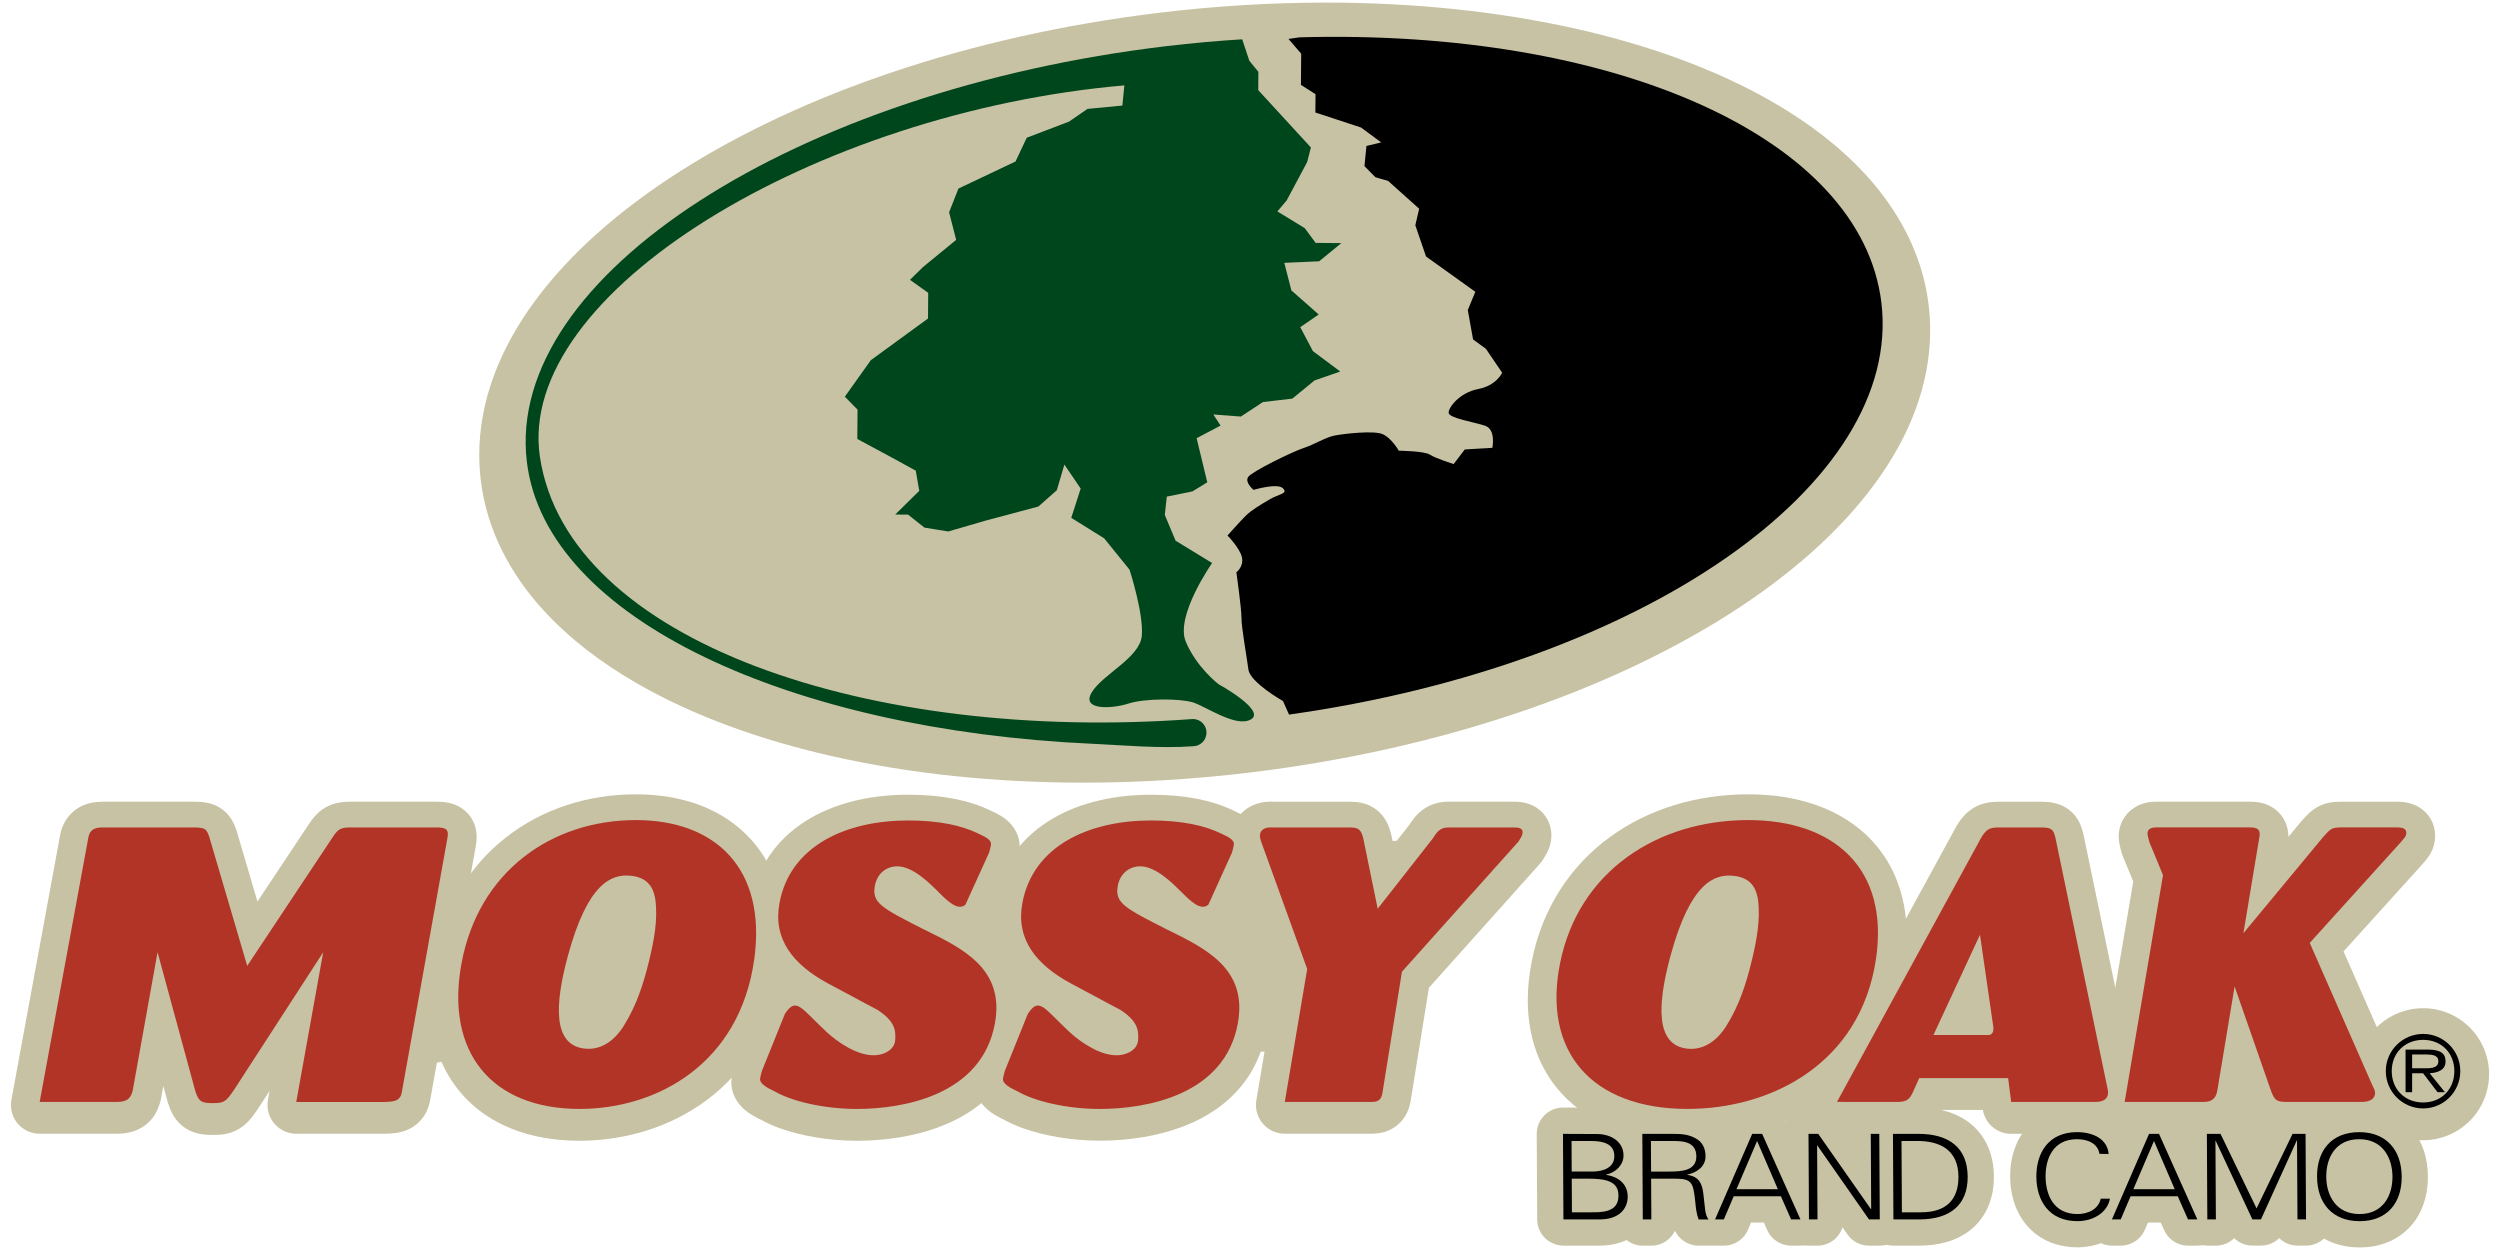 <?xml version="1.0" encoding="utf-8"?>
<!-- Generator: Adobe Illustrator 15.0.0, SVG Export Plug-In . SVG Version: 6.00 Build 0)  -->
<!DOCTYPE svg PUBLIC "-//W3C//DTD SVG 1.1//EN" "http://www.w3.org/Graphics/SVG/1.1/DTD/svg11.dtd">
<svg version="1.1" id="Layer_1" xmlns="http://www.w3.org/2000/svg" xmlns:xlink="http://www.w3.org/1999/xlink" x="0px" y="0px"
	 width="100px" height="50px" viewBox="0 0 100 50" enable-background="new 0 0 100 50" xml:space="preserve">
<g>
	<rect x="82.1" y="44.041" fill="#C7C2A3" width="13.137" height="4.038"/>
	<polygon fill="#C7C2A3" points="82.1,44.041 81.925,44.041 81.925,48.254 95.413,48.254 95.413,43.867 81.925,43.867 
		81.925,44.041 82.1,44.041 82.1,44.216 95.062,44.216 95.062,47.904 82.276,47.904 82.276,44.041 82.1,44.041 82.1,44.216 	"/>
	<path fill="#C7C2A3" d="M62.537,48.777l-0.018-3.422l1.36,0.006c0.562,0,1.059,0.308,1.062,0.852
		c0.002,0.379-0.302,0.688-0.7,0.772v0.01c0.516,0.076,0.863,0.38,0.867,0.866c0.002,0.45-0.301,0.916-1.126,0.916H62.537z
		 M62.877,48.492h0.835c0.651,0.01,1.029-0.146,1.026-0.674c-0.002-0.582-0.523-0.672-1.238-0.672H62.87L62.877,48.492z
		 M63.694,46.862c0.441,0,0.881-0.156,0.879-0.62c-0.002-0.498-0.455-0.598-0.902-0.602h-0.809l0.006,1.222H63.694z"/>
	<path fill="#C7C2A3" d="M62.537,48.777l1.05-0.007l-0.013-2.362l0.302,0.002h0.004c0.046,0,0.083,0.006,0.104,0.013l0.016,0.006
		l0.003,0.001l0.039-0.077l-0.056,0.065l0.017,0.012l0.039-0.077l-0.056,0.065l0.172-0.203L63.92,46.33
		c0.02,0.043,0.048,0.074,0.064,0.088l0.172-0.203L63.92,46.33l0.232-0.112l-0.262,0.001c0,0.021,0.008,0.07,0.029,0.111
		l0.232-0.112l-0.262,0.001v-0.006v0.002h0.319l-0.237-0.22c-0.034,0.032-0.084,0.126-0.082,0.22h0.319l-0.237-0.22l0.068,0.065
		l-0.021-0.102c0,0.002-0.014,0-0.048,0.036l0.068,0.065l-0.021-0.102c-0.483,0.104-0.829,0.531-0.829,1.026v0.01
		c0,0.52,0.383,0.963,0.896,1.038c0.045,0.007,0.072,0.018,0.08,0.02l0.001-0.004l-0.002,0.004h0.001l0.001-0.004l-0.002,0.004
		l0.115-0.193l-0.19,0.111c0.026,0.047,0.066,0.078,0.075,0.082l0.115-0.193l-0.19,0.111l0.178-0.105l-0.213,0.002
		c-0.001,0.003,0.006,0.057,0.035,0.104l0.178-0.105l-0.213,0.002v-0.002v0.002h0.138l-0.126-0.049l-0.012,0.049h0.138l-0.126-0.049
		l0.203,0.078l-0.114-0.188c-0.024,0.011-0.077,0.069-0.089,0.11l0.203,0.078l-0.114-0.188l0.04,0.067l-0.035-0.07l-0.005,0.003
		l0.04,0.067l-0.035-0.07l0.002,0.003l-0.002-0.003l0,0l0.002,0.003l-0.002-0.003c-0.004,0.002-0.056,0.021-0.181,0.021h-1.445
		V48.777l1.05-0.007L62.537,48.777v1.049h1.445c0.304,0,0.595-0.043,0.868-0.139c0.41-0.139,0.773-0.416,0.994-0.759
		c0.225-0.341,0.313-0.718,0.312-1.062v-0.008v-0.004c-0.001-0.246-0.048-0.497-0.146-0.729c-0.146-0.352-0.403-0.641-0.693-0.83
		c-0.292-0.19-0.607-0.293-0.925-0.34l-0.152,1.038h1.049v-0.01h-1.049l0.219,1.026c0.397-0.086,0.763-0.281,1.049-0.585
		c0.283-0.302,0.484-0.737,0.482-1.212v-0.002v-0.006c-0.001-0.295-0.074-0.592-0.209-0.848c-0.204-0.385-0.527-0.654-0.859-0.815
		c-0.336-0.163-0.688-0.231-1.043-0.233h0.004l-1.361-0.005c-0.28-0.001-0.548,0.11-0.746,0.309
		c-0.197,0.198-0.309,0.466-0.307,0.747l0.018,3.42c0.003,0.577,0.474,1.045,1.05,1.045V48.777z M62.877,48.492v1.049h0.835v-1.049
		l-0.015,1.049h0.068c0.199,0,0.398-0.012,0.609-0.051c0.157-0.029,0.322-0.077,0.492-0.157c0.254-0.116,0.525-0.334,0.693-0.626
		c0.17-0.287,0.229-0.605,0.228-0.883V47.82l-0.249,0.002h0.249V47.82l-0.249,0.002h0.249v-0.008
		c-0.001-0.152-0.019-0.31-0.062-0.468c-0.073-0.279-0.242-0.558-0.456-0.745c-0.157-0.145-0.329-0.242-0.49-0.311
		c-0.242-0.1-0.464-0.141-0.673-0.166c-0.21-0.022-0.41-0.027-0.607-0.027H62.87c-0.281,0-0.547,0.109-0.744,0.309
		c-0.198,0.199-0.307,0.466-0.305,0.746l0.006,1.346c0.004,0.576,0.475,1.043,1.051,1.043V48.492l1.049-0.006l-0.008-1.346
		l-1.049,0.006v1.05H63.5c0.156-0.001,0.287,0.005,0.373,0.017c0.063,0.006,0.102,0.017,0.104,0.018l0.034-0.106l-0.045,0.103
		l0.011,0.004l0.034-0.106l-0.045,0.103l0.158-0.355l-0.242,0.303c0.037,0.029,0.068,0.045,0.084,0.053l0.158-0.355l-0.242,0.303
		l0.341-0.425l-0.497,0.22c0.031,0.077,0.1,0.162,0.156,0.205l0.341-0.425l-0.497,0.22l0.329-0.146l-0.366,0.002
		c0,0.007,0.002,0.066,0.037,0.145l0.329-0.146l-0.366,0.002v-0.008v0.008h0.19l-0.187-0.037l-0.004,0.037h0.19l-0.187-0.037
		l0.495,0.102l-0.391-0.314c-0.061,0.074-0.095,0.166-0.104,0.213l0.495,0.102l-0.391-0.314l0.403,0.326l-0.268-0.445
		c-0.037,0.022-0.092,0.063-0.136,0.119l0.403,0.326l-0.268-0.445l0.158,0.262l-0.102-0.29l-0.057,0.028l0.158,0.262l-0.102-0.29
		l0.021,0.062l-0.018-0.062l-0.004,0.001l0.021,0.062l-0.018-0.062c-0.002,0.002-0.088,0.018-0.229,0.017h-0.039h-0.015h-0.835
		V48.492l1.049-0.006L62.877,48.492z M63.694,46.862v1.05c0.172-0.001,0.35-0.016,0.54-0.055c0.279-0.061,0.601-0.175,0.897-0.451
		c0.146-0.137,0.277-0.316,0.364-0.521c0.087-0.206,0.128-0.428,0.127-0.639v-0.004v-0.006c0.001-0.281-0.073-0.594-0.239-0.855
		c-0.123-0.196-0.286-0.353-0.449-0.461c-0.247-0.164-0.484-0.234-0.691-0.277c-0.207-0.039-0.393-0.049-0.561-0.053H63.67h-0.809
		c-0.28,0-0.547,0.111-0.744,0.31c-0.197,0.199-0.307,0.466-0.306,0.745l0.007,1.224c0.003,0.577,0.473,1.044,1.049,1.044h0.826
		V46.862v-1.05h-0.826v1.05l1.05-0.005l-0.007-1.223l-1.049,0.006v1.049h0.809v-1.049l-0.012,1.049c0.075,0,0.137,0.006,0.166,0.012
		l0.021,0.004l0.022-0.086l-0.031,0.083l0.009,0.003l0.022-0.086l-0.031,0.083l0.13-0.341l-0.208,0.299
		c0.039,0.025,0.065,0.037,0.078,0.042l0.13-0.341l-0.208,0.299l0.321-0.464l-0.499,0.257c0.046,0.092,0.123,0.171,0.178,0.207
		l0.321-0.464l-0.499,0.257l0.404-0.209l-0.461,0.004c0,0.028,0.009,0.115,0.057,0.205l0.404-0.209l-0.461,0.004v-0.006v0.004h0.493
		L63.6,45.993c-0.057,0.091-0.078,0.202-0.076,0.253h0.493L63.6,45.993l0.441,0.267l-0.309-0.416
		c-0.039,0.029-0.092,0.08-0.133,0.149l0.441,0.267l-0.309-0.416l0.197,0.267l-0.133-0.304l-0.064,0.037l0.197,0.267l-0.133-0.304
		l0.035,0.08l-0.024-0.086l-0.011,0.006l0.035,0.08l-0.024-0.086c-0.005,0.004-0.054,0.012-0.114,0.012V46.862z"/>
	<path fill="#C7C2A3" d="M66.054,48.777h-0.343l-0.018-3.422h1.24c0.332,0,0.604,0.02,0.895,0.181
		c0.264,0.142,0.392,0.388,0.393,0.716c0.002,0.369-0.285,0.635-0.727,0.733v0.01c0.484,0.07,0.591,0.364,0.641,0.763
		c0.071,0.554,0.051,0.81,0.205,1.02h-0.395c-0.09-0.229-0.112-0.471-0.135-0.713c-0.083-0.779-0.137-0.918-0.824-0.918h-0.941
		L66.054,48.777z M66.774,46.862c0.484,0,1.083-0.028,1.08-0.61c-0.004-0.659-0.688-0.611-1.049-0.611h-0.768l0.006,1.222H66.774z"
		/>
	<path fill="#C7C2A3" d="M66.054,48.777v-1.051h-0.343v1.051l1.051-0.007l-0.013-2.364h0.185c0.146-0.002,0.238,0.004,0.286,0.014
		c0.05,0.01,0.06,0.014,0.099,0.033l0.013,0.007l0.157-0.292L67.2,46.324c0.031,0.061,0.102,0.123,0.132,0.136l0.157-0.292
		L67.2,46.324l0.236-0.129l-0.262,0.061l0.025,0.068l0.236-0.129l-0.262,0.061l0.079-0.018l-0.081,0.008l0.002,0.01l0.079-0.018
		l-0.081,0.008v0.012v-0.006v0.002h0.408l-0.373-0.162c-0.024,0.056-0.035,0.119-0.035,0.162h0.408l-0.373-0.162l0.303,0.133
		l-0.193-0.277c-0.018,0.012-0.074,0.062-0.109,0.145l0.303,0.133l-0.193-0.277l0.047,0.068l-0.039-0.073l-0.008,0.005l0.047,0.068
		l-0.039-0.073c0,0.001-0.02,0.011-0.061,0.019c-0.479,0.108-0.818,0.533-0.818,1.024v0.01c0,0.52,0.383,0.963,0.898,1.038
		l0.008,0.002l0.066-0.299l-0.167,0.25c0.056,0.037,0.101,0.049,0.101,0.049l0.066-0.299l-0.167,0.25l0.279-0.418l-0.396,0.31
		c0.029,0.039,0.074,0.081,0.116,0.108l0.279-0.418l-0.396,0.31l0.34-0.267l-0.389,0.19l0.049,0.076l0.34-0.267l-0.389,0.19
		l0.217-0.106l-0.229,0.078l0.012,0.028l0.217-0.106l-0.229,0.078l0.047-0.016l-0.048,0.016h0.001l0.047-0.016l-0.048,0.016
		c0.001,0,0.012,0.041,0.021,0.113v0.006c0.032,0.244,0.042,0.426,0.074,0.654c0.018,0.115,0.041,0.246,0.09,0.395
		c0.05,0.148,0.131,0.314,0.236,0.458l0.846-0.622v-1.051h-0.395v1.051l0.975-0.389c-0.02-0.041-0.045-0.176-0.064-0.42
		l-0.002-0.014c-0.022-0.205-0.041-0.387-0.086-0.592c-0.035-0.154-0.085-0.329-0.199-0.526c-0.084-0.146-0.211-0.3-0.365-0.414
		c-0.113-0.087-0.237-0.152-0.352-0.196c-0.175-0.068-0.329-0.096-0.468-0.111c-0.14-0.015-0.267-0.018-0.397-0.018h-0.941
		c-0.281,0-0.547,0.109-0.744,0.309c-0.198,0.199-0.307,0.466-0.305,0.746l0.008,1.629L66.054,48.777v-1.051V48.777l1.05-0.007
		l-0.01-1.63l-1.049,0.006v1.05h0.941c0.068,0,0.119,0.002,0.146,0.004l0.023,0.002h0.002l0.086-0.505l-0.283,0.417
		c0.111,0.073,0.195,0.088,0.197,0.088l0.086-0.505l-0.283,0.417l0.385-0.563l-0.582,0.358c0.039,0.063,0.115,0.149,0.197,0.205
		l0.385-0.563l-0.582,0.358l0.398-0.245l-0.444,0.15c0.005,0.013,0.017,0.047,0.046,0.095l0.398-0.245l-0.444,0.15l0.091-0.031
		l-0.093,0.025l0.002,0.006l0.091-0.031l-0.093,0.025c0.005,0.008,0.03,0.149,0.051,0.367l1.044-0.111l-1.045,0.097
		c0.024,0.239,0.043,0.589,0.205,1.003c0.158,0.4,0.544,0.662,0.975,0.662h0.395c0.396,0,0.758-0.224,0.938-0.576
		c0.178-0.354,0.143-0.778-0.092-1.096l-0.349,0.256l0.411-0.138c-0.008-0.024-0.033-0.079-0.062-0.118l-0.349,0.256l0.411-0.138
		l-0.167,0.056l0.171-0.041l-0.004-0.015l-0.167,0.056l0.171-0.041c-0.001,0-0.012-0.064-0.023-0.18
		c-0.012-0.116-0.027-0.28-0.053-0.484v0.005c-0.016-0.13-0.039-0.274-0.086-0.439c-0.035-0.123-0.087-0.261-0.166-0.4
		c-0.117-0.212-0.311-0.427-0.545-0.571c-0.234-0.147-0.488-0.225-0.732-0.26l-0.152,1.038h1.049v-0.01h-1.049l0.231,1.024
		c0.364-0.084,0.728-0.242,1.032-0.54c0.15-0.147,0.283-0.331,0.375-0.542s0.139-0.445,0.138-0.674v-0.002v-0.008
		c-0.001-0.296-0.062-0.618-0.225-0.92c-0.16-0.302-0.427-0.557-0.72-0.712l-0.498,0.924l0.51-0.918
		c-0.252-0.142-0.522-0.228-0.764-0.267c-0.244-0.041-0.455-0.046-0.641-0.046h-1.24c-0.28,0-0.547,0.111-0.744,0.31
		c-0.197,0.199-0.307,0.465-0.305,0.746l0.018,3.42c0.003,0.577,0.474,1.045,1.049,1.045h0.343c0.28,0,0.546-0.111,0.743-0.31
		c0.198-0.199,0.308-0.466,0.307-0.746L66.054,48.777z M66.774,46.862v1.05c0.132-0.001,0.291-0.002,0.471-0.02
		c0.137-0.013,0.285-0.033,0.451-0.078c0.123-0.037,0.258-0.084,0.397-0.162c0.208-0.111,0.435-0.301,0.589-0.561
		c0.156-0.26,0.223-0.564,0.221-0.836v-0.004v-0.006c0.001-0.3-0.078-0.632-0.261-0.908c-0.135-0.207-0.315-0.367-0.491-0.473
		c-0.266-0.159-0.509-0.213-0.707-0.244c-0.199-0.029-0.365-0.031-0.49-0.031c-0.062,0-0.115,0-0.148,0h-0.768
		c-0.28,0-0.547,0.111-0.744,0.31c-0.197,0.199-0.307,0.466-0.307,0.745l0.008,1.224c0.002,0.577,0.473,1.044,1.049,1.044h0.73
		V46.862v-1.05h-0.73v1.05l1.05-0.005l-0.007-1.223l-1.049,0.006v1.049h0.768c0.057,0,0.105,0,0.148,0
		c0.076-0.002,0.139,0.002,0.172,0.006l0.021,0.004l0.002-0.008l-0.002,0.008l0,0l0.002-0.008l-0.002,0.008l0.074-0.285l-0.14,0.257
		c0.038,0.021,0.06,0.026,0.065,0.028l0.074-0.285l-0.14,0.257l0.265-0.485l-0.475,0.278c0.058,0.101,0.154,0.179,0.21,0.207
		l0.265-0.485l-0.475,0.278l0.355-0.21l-0.423,0.002c-0.001,0.012,0.007,0.107,0.067,0.208l0.355-0.21l-0.423,0.002v-0.004v0.004
		h0.399l-0.379-0.116c-0.018,0.056-0.021,0.099-0.021,0.116h0.399l-0.379-0.116l0.549,0.169l-0.359-0.449
		c-0.076,0.056-0.163,0.18-0.189,0.28l0.549,0.169l-0.359-0.449l0.248,0.309l-0.137-0.375c-0.014,0.006-0.055,0.021-0.111,0.066
		l0.248,0.309l-0.137-0.375l0.025,0.067l-0.02-0.069l-0.006,0.002l0.025,0.067l-0.02-0.069c-0.005,0.002-0.048,0.012-0.113,0.016
		c-0.064,0.004-0.148,0.006-0.244,0.006V46.862z"/>
	<path fill="#C7C2A3" d="M68.602,48.777l1.486-3.422h0.398l1.533,3.422h-0.375l-0.408-0.926h-1.888l-0.394,0.926H68.602z
		 M71.114,47.568l-0.83-1.928l-0.825,1.928H71.114z"/>
	<path fill="#C7C2A3" d="M68.602,48.777l0.963,0.416l1.485-3.42l-0.962-0.418v1.051h0.398v-1.051l-0.957,0.43l1.531,3.42
		l0.959-0.428v-1.051h-0.375v1.051l0.961-0.426l-0.41-0.925c-0.168-0.378-0.545-0.624-0.959-0.624h-1.888
		c-0.421,0-0.8,0.25-0.965,0.638l-0.395,0.924l0.966,0.413v-1.051h-0.354V48.777l0.963,0.416L68.602,48.777v1.049h0.354
		c0.421,0,0.799-0.251,0.965-0.639l0.122-0.285h0.511l0.133,0.3c0.168,0.378,0.545,0.624,0.959,0.624h0.375
		c0.354,0,0.688-0.182,0.881-0.479c0.191-0.298,0.222-0.678,0.076-1l-1.531-3.422c-0.17-0.377-0.544-0.62-0.959-0.62h-0.398
		c-0.418,0-0.797,0.249-0.963,0.632l-1.485,3.421c-0.142,0.325-0.109,0.698,0.085,0.993c0.194,0.296,0.523,0.475,0.877,0.475V48.777
		z M71.114,47.568l0.965-0.415l-0.831-1.929c-0.167-0.387-0.544-0.635-0.965-0.635s-0.798,0.25-0.964,0.637l-0.825,1.929
		c-0.14,0.325-0.106,0.696,0.089,0.991c0.195,0.296,0.521,0.471,0.876,0.471h1.655c0.355,0,0.682-0.176,0.877-0.473
		c0.194-0.295,0.228-0.666,0.088-0.991L71.114,47.568v-1.05h-0.064l0.199-0.466l-0.965-0.412l-0.964,0.414l0.83,1.928L71.114,47.568
		v-1.05V47.568z"/>
	<polygon fill="#C7C2A3" points="72.34,45.355 72.729,45.355 74.836,48.364 74.847,48.364 74.831,45.355 75.172,45.355 
		75.191,48.777 74.76,48.777 72.694,45.82 72.684,45.82 72.7,48.777 72.358,48.777 	"/>
	<path fill="#C7C2A3" d="M72.34,45.355v1.051h0.389v-1.051l-0.859,0.602l2.107,3.009c0.197,0.281,0.516,0.447,0.859,0.447h0.011
		c0.28,0,0.546-0.11,0.744-0.31c0.197-0.197,0.306-0.465,0.306-0.745L75.88,45.35l-1.05,0.006v1.051h0.342v-1.051l-1.049,0.006
		l0.018,3.42l1.05-0.004v-1.051H74.76v1.051l0.859-0.602l-2.065-2.957c-0.197-0.281-0.517-0.448-0.86-0.448h-0.01
		c-0.281,0-0.547,0.11-0.744,0.31s-0.307,0.465-0.306,0.746l0.017,2.955l1.049-0.004v-1.051h-0.342v1.051l1.049-0.007l-0.018-3.421
		L72.34,45.355v1.051V45.355l-1.05,0.006l0.019,3.42c0.002,0.577,0.473,1.045,1.049,1.045H72.7c0.281,0,0.546-0.111,0.744-0.31
		c0.197-0.198,0.307-0.466,0.305-0.746l-0.016-2.956l-1.049,0.006v1.05h0.01v-1.05l-0.859,0.602l2.064,2.955
		c0.197,0.283,0.517,0.449,0.861,0.449h0.431c0.28,0,0.546-0.111,0.744-0.31c0.197-0.199,0.308-0.466,0.306-0.746l-0.02-3.421
		c-0.002-0.576-0.473-1.044-1.049-1.044h-0.342c-0.279,0-0.546,0.111-0.744,0.31c-0.197,0.199-0.307,0.465-0.305,0.746l0.016,3.008
		l1.05-0.005v-1.05h-0.011v1.05l0.859-0.603l-2.107-3.008c-0.197-0.281-0.516-0.448-0.859-0.448H72.34
		c-0.281,0-0.547,0.111-0.744,0.31c-0.198,0.199-0.307,0.465-0.306,0.746L72.34,45.355z"/>
	<path fill="#C7C2A3" d="M76.743,45.355c1.245,0,1.957,0.578,1.964,1.71c0.006,1.133-0.7,1.712-1.946,1.712h-1.024l-0.019-3.422
		H76.743z M76.842,48.492c1.067,0,1.5-0.564,1.496-1.427c-0.005-1.008-0.664-1.454-1.742-1.425H76.06l0.016,2.852H76.842z"/>
	<path fill="#C7C2A3" d="M76.743,45.355v1.051c0.229-0.002,0.408,0.026,0.532,0.063c0.093,0.028,0.155,0.06,0.196,0.087
		c0.062,0.045,0.086,0.071,0.119,0.137c0.031,0.065,0.065,0.182,0.066,0.378V47.07v0.009c0,0.173-0.027,0.281-0.053,0.347
		c-0.02,0.049-0.039,0.076-0.062,0.102c-0.034,0.035-0.087,0.078-0.21,0.121c-0.121,0.043-0.314,0.078-0.572,0.078h-1.024v1.051
		l1.05-0.007l-0.02-3.421l-1.049,0.006v1.051h1.025V45.355v-1.05h-1.025c-0.281,0-0.547,0.111-0.744,0.31
		c-0.198,0.199-0.307,0.465-0.305,0.746l0.018,3.42c0.004,0.577,0.473,1.045,1.05,1.045h1.024c0.391,0,0.767-0.045,1.126-0.15
		c0.269-0.08,0.528-0.196,0.767-0.355c0.356-0.237,0.654-0.582,0.839-0.977c0.187-0.394,0.265-0.826,0.265-1.265v-0.019l0,0
		c-0.003-0.393-0.066-0.777-0.213-1.137c-0.109-0.268-0.267-0.52-0.464-0.734c-0.296-0.323-0.675-0.551-1.073-0.688
		c-0.4-0.138-0.822-0.195-1.264-0.195V45.355z M76.842,48.492v1.049c0.356,0,0.699-0.046,1.025-0.158
		c0.242-0.084,0.475-0.205,0.678-0.369c0.307-0.242,0.534-0.57,0.663-0.908c0.132-0.341,0.179-0.686,0.179-1.026v-0.016v-0.003
		c-0.002-0.354-0.06-0.706-0.195-1.035c-0.104-0.245-0.252-0.476-0.434-0.668c-0.277-0.292-0.623-0.491-0.975-0.607
		c-0.355-0.115-0.72-0.16-1.094-0.16c-0.039,0-0.08,0-0.121,0l0.027,1.051V44.59H76.06c-0.28,0-0.546,0.111-0.744,0.31
		c-0.198,0.199-0.307,0.466-0.306,0.747l0.016,2.852c0.004,0.576,0.473,1.043,1.05,1.043h0.767V48.492v-1.05h-0.767v1.05l1.05-0.006
		l-0.016-2.852l-1.05,0.006v1.049h0.536h0.027l0.066-0.002c0.18,0,0.314,0.021,0.402,0.045c0.064,0.02,0.102,0.039,0.121,0.051
		l0.036,0.04c0.013,0.024,0.038,0.095,0.039,0.248v-0.003v0.011c0.001,0.126-0.017,0.21-0.03,0.251
		c-0.011,0.031-0.018,0.039-0.02,0.041c-0.002,0,0.01,0-0.039,0.021c-0.048,0.02-0.16,0.05-0.357,0.05V48.492z"/>
	<path fill="#C7C2A3" d="M83.978,46.156c-0.065-0.417-0.466-0.588-0.896-0.588c-0.972,0-1.263,0.797-1.259,1.497
		c0.004,0.702,0.303,1.497,1.275,1.497c0.42,0,0.84-0.189,0.932-0.615h0.367c-0.105,0.573-0.688,0.899-1.297,0.899
		c-1.152,0-1.641-0.833-1.646-1.781c-0.005-0.937,0.479-1.78,1.626-1.78c0.619,0,1.21,0.256,1.266,0.871H83.978z"/>
	<path fill="#C7C2A3" d="M83.978,46.156l1.037-0.162c-0.039-0.256-0.142-0.51-0.29-0.717c-0.227-0.314-0.533-0.507-0.815-0.614
		c-0.286-0.106-0.563-0.144-0.828-0.144c-0.382-0.002-0.761,0.08-1.087,0.251c-0.244,0.127-0.456,0.299-0.62,0.49
		c-0.248,0.288-0.396,0.607-0.483,0.911c-0.086,0.306-0.117,0.602-0.118,0.881v0.023v-0.005c0.002,0.249,0.028,0.511,0.097,0.78
		c0.051,0.203,0.126,0.412,0.237,0.617c0.166,0.307,0.425,0.61,0.778,0.823c0.353,0.214,0.779,0.322,1.213,0.32
		c0.365-0.002,0.75-0.075,1.126-0.295c0.186-0.111,0.368-0.263,0.517-0.46c0.15-0.195,0.261-0.438,0.314-0.688l-1.025-0.223v1.05
		h0.367v-1.05l-1.031-0.193l0.082,0.016l-0.067-0.049l-0.015,0.033l0.082,0.016l-0.067-0.049l0.018,0.014l-0.016-0.016l-0.002,0.002
		l0.018,0.014l-0.016-0.016c-0.001,0.002-0.026,0.023-0.079,0.044s-0.127,0.035-0.203,0.035c-0.162-0.001-0.256-0.028-0.314-0.054
		c-0.083-0.041-0.121-0.075-0.18-0.18c-0.054-0.102-0.102-0.282-0.102-0.504v-0.002v-0.008c0-0.142,0.02-0.269,0.049-0.365
		c0.047-0.148,0.102-0.217,0.154-0.259c0.029-0.021,0.062-0.041,0.118-0.06c0.056-0.018,0.137-0.033,0.255-0.033
		c0.082,0,0.158,0.01,0.211,0.021c0.041,0.01,0.069,0.021,0.08,0.027l0.008,0.004l0.046-0.073l-0.06,0.062l0.014,0.012l0.046-0.073
		l-0.06,0.062l0.158-0.164L83.32,46.31l0.046,0.065l0.158-0.164L83.32,46.31l0.151-0.073l-0.17,0.016l0.019,0.058l0.151-0.073
		l-0.17,0.016l1.045-0.096v-1.05h-0.368V46.156l1.037-0.162L83.978,46.156v1.051h0.368c0.297,0,0.575-0.125,0.775-0.343
		c0.199-0.22,0.297-0.509,0.27-0.803c-0.027-0.312-0.133-0.624-0.303-0.879c-0.126-0.192-0.283-0.351-0.449-0.476
		c-0.25-0.188-0.518-0.301-0.78-0.372s-0.522-0.099-0.778-0.101c-0.413,0-0.811,0.078-1.166,0.238
		c-0.537,0.238-0.945,0.667-1.18,1.131c-0.238,0.466-0.328,0.963-0.329,1.447v0.021v-0.001c0.002,0.326,0.044,0.655,0.143,0.979
		c0.146,0.482,0.43,0.963,0.885,1.313c0.226,0.175,0.488,0.312,0.771,0.399c0.283,0.09,0.585,0.133,0.896,0.133
		c0.49-0.002,0.977-0.125,1.41-0.406c0.216-0.141,0.417-0.323,0.58-0.553c0.164-0.229,0.285-0.503,0.34-0.797
		c0.057-0.306-0.026-0.624-0.225-0.864c-0.199-0.239-0.496-0.378-0.809-0.378H84.03c-0.494,0-0.922,0.344-1.025,0.826l0.34,0.074
		l-0.276-0.209c-0.031,0.04-0.056,0.098-0.063,0.135l0.34,0.074l-0.276-0.209l0.188,0.141l-0.09-0.226
		c-0.003,0.001-0.049,0.021-0.098,0.085l0.188,0.141l-0.09-0.226l-0.003,0.001l-0.064,0.008c-0.102-0.001-0.123-0.018-0.126-0.018
		l-0.001,0.002l0.002-0.002h-0.001l-0.001,0.002l0.002-0.002l-0.012-0.015c-0.014-0.021-0.039-0.069-0.059-0.146
		c-0.018-0.076-0.029-0.176-0.03-0.275v-0.004v-0.004c-0.001-0.102,0.011-0.201,0.03-0.273c0.014-0.057,0.03-0.098,0.043-0.121
		l0.018-0.026l0,0l-0.014-0.017l0.011,0.019l0.003-0.002l-0.014-0.017l0.011,0.019l0.017-0.006c0.018-0.003,0.05-0.011,0.104-0.011
		c0.038,0,0.068,0.006,0.081,0.009l0.005,0.001l0.091-0.27l-0.199,0.191c0.06,0.062,0.106,0.077,0.108,0.078l0.091-0.27
		l-0.199,0.191l0.31-0.297l-0.427,0.066c0.006,0.063,0.057,0.172,0.117,0.23l0.31-0.297l-0.427,0.066
		c0.079,0.511,0.521,0.889,1.036,0.889V46.156z"/>
	<path fill="#C7C2A3" d="M84.477,48.777l1.485-3.422h0.399l1.532,3.422h-0.373l-0.409-0.926h-1.888l-0.394,0.926H84.477z
		 M86.989,47.568l-0.83-1.928l-0.825,1.928H86.989z"/>
	<path fill="#C7C2A3" d="M84.477,48.777l0.963,0.416l1.484-3.42l-0.962-0.418v1.051h0.399v-1.051l-0.958,0.43l1.532,3.42
		l0.958-0.428v-1.051h-0.373v1.051l0.959-0.426l-0.409-0.925c-0.168-0.378-0.545-0.624-0.959-0.624h-1.888
		c-0.421,0-0.8,0.25-0.966,0.637l-0.394,0.925l0.966,0.413v-1.051h-0.354V48.777l0.963,0.416L84.477,48.777v1.049h0.354
		c0.42,0,0.799-0.251,0.965-0.637l0.121-0.287h0.512l0.134,0.3c0.167,0.378,0.544,0.624,0.959,0.624h0.373
		c0.354,0,0.688-0.182,0.881-0.479c0.192-0.298,0.222-0.678,0.077-1l-1.531-3.422c-0.17-0.377-0.543-0.62-0.959-0.62h-0.399
		c-0.418,0-0.796,0.249-0.962,0.632l-1.485,3.421c-0.142,0.325-0.109,0.698,0.085,0.993c0.195,0.297,0.523,0.475,0.877,0.475V48.777
		z M86.989,47.568l0.965-0.415l-0.83-1.929c-0.167-0.387-0.545-0.635-0.965-0.635c-0.422,0-0.799,0.25-0.965,0.637l-0.825,1.929
		c-0.14,0.325-0.106,0.696,0.089,0.991s0.521,0.471,0.876,0.471h1.655c0.354,0,0.682-0.176,0.877-0.473
		c0.194-0.295,0.228-0.666,0.088-0.991L86.989,47.568v-1.05h-0.064l0.199-0.466l-0.965-0.412l-0.964,0.414l0.83,1.928L86.989,47.568
		v-1.05V47.568z"/>
	<polygon fill="#C7C2A3" points="88.293,48.777 88.275,45.355 88.821,45.355 90.262,48.336 91.702,45.355 92.222,45.355 
		92.241,48.777 91.899,48.777 91.881,45.616 91.872,45.616 90.438,48.777 90.096,48.777 88.628,45.631 88.618,45.631 88.635,48.777 
			"/>
	<path fill="#C7C2A3" d="M88.293,48.777l1.049-0.007l-0.018-3.421l-1.05,0.006v1.051h0.546v-1.051l-0.944,0.457l1.44,2.98
		c0.175,0.361,0.543,0.592,0.945,0.592c0.401,0,0.77-0.23,0.944-0.592l1.44-2.98l-0.945-0.457v1.051h0.521v-1.051l-1.05,0.006
		l0.019,3.42l1.05-0.004v-1.051h-0.342v1.051l1.049-0.007l-0.016-3.161c-0.004-0.574-0.475-1.043-1.051-1.043h-0.01
		c-0.412,0-0.785,0.242-0.956,0.616l-1.434,3.159l0.956,0.436v-1.051h-0.342v1.051l0.951-0.445l-1.468-3.146
		c-0.173-0.369-0.542-0.605-0.951-0.605h-0.011c-0.28,0-0.547,0.111-0.744,0.31c-0.197,0.199-0.307,0.465-0.305,0.746l0.017,3.145
		l1.05-0.004v-1.051h-0.342V48.777l1.049-0.007L88.293,48.777v1.049h0.342c0.28,0,0.546-0.111,0.744-0.31
		c0.197-0.199,0.307-0.466,0.305-0.746l-0.017-3.146l-1.05,0.006v1.049h0.011v-1.049l-0.951,0.443l1.468,3.146
		c0.173,0.369,0.543,0.605,0.951,0.605h0.342c0.411,0,0.785-0.242,0.955-0.616l1.434-3.161l-0.955-0.433v1.05h0.01v-1.05
		l-1.049,0.006l0.017,3.159c0.003,0.577,0.474,1.045,1.05,1.045h0.342c0.279,0,0.546-0.111,0.744-0.31
		c0.197-0.199,0.307-0.466,0.305-0.746l-0.019-3.421c-0.003-0.576-0.473-1.044-1.049-1.044h-0.521c-0.401,0-0.77,0.231-0.944,0.593
		l-0.495,1.025l-0.496-1.025c-0.174-0.361-0.543-0.593-0.945-0.593h-0.546c-0.28,0-0.546,0.111-0.744,0.31
		c-0.198,0.199-0.307,0.465-0.306,0.746l0.019,3.42c0.003,0.577,0.473,1.045,1.05,1.045V48.777z"/>
	<path fill="#C7C2A3" d="M94.384,48.847c-1.088,0-1.696-0.714-1.702-1.781c-0.006-1.065,0.596-1.78,1.684-1.78
		s1.695,0.715,1.702,1.78C96.073,48.133,95.472,48.847,94.384,48.847z M94.383,48.562c0.945,0,1.32-0.748,1.316-1.497
		c-0.004-0.748-0.387-1.497-1.333-1.497s-1.32,0.749-1.316,1.497C93.054,47.814,93.436,48.562,94.383,48.562z"/>
	<path fill="#C7C2A3" d="M94.384,48.847v-1.049c-0.157,0-0.265-0.026-0.336-0.054c-0.106-0.047-0.149-0.086-0.206-0.176
		c-0.055-0.092-0.109-0.256-0.111-0.508v-0.01c0-0.166,0.025-0.294,0.055-0.384c0.051-0.138,0.099-0.189,0.163-0.235
		c0.065-0.044,0.18-0.096,0.417-0.098c0.157,0,0.264,0.025,0.336,0.054c0.105,0.046,0.148,0.085,0.206,0.177
		c0.054,0.09,0.108,0.254,0.11,0.507v0.01c0,0.165-0.023,0.294-0.055,0.385c-0.051,0.137-0.098,0.188-0.162,0.235
		c-0.066,0.043-0.18,0.095-0.417,0.097V48.847v1.05c0.385,0,0.761-0.062,1.107-0.201c0.522-0.204,0.966-0.592,1.235-1.062
		c0.273-0.473,0.39-1.008,0.39-1.552v-0.021c-0.002-0.365-0.056-0.725-0.173-1.065c-0.173-0.509-0.506-0.98-0.972-1.295
		c-0.464-0.317-1.028-0.466-1.606-0.466c-0.385,0-0.762,0.063-1.108,0.203c-0.522,0.203-0.966,0.59-1.235,1.062
		c-0.274,0.471-0.39,1.008-0.39,1.551v0.021c0.003,0.365,0.056,0.725,0.173,1.065c0.174,0.509,0.508,0.98,0.973,1.295
		c0.464,0.316,1.029,0.467,1.606,0.465V48.847z M94.383,48.562v1.05c0.371,0,0.737-0.075,1.059-0.231
		c0.241-0.117,0.455-0.275,0.627-0.458c0.261-0.273,0.43-0.591,0.533-0.903c0.104-0.316,0.146-0.633,0.146-0.941v-0.014v-0.004
		c-0.002-0.275-0.036-0.557-0.119-0.838c-0.121-0.42-0.355-0.852-0.756-1.186c-0.198-0.164-0.435-0.299-0.692-0.387
		c-0.257-0.088-0.533-0.131-0.814-0.131c-0.372,0-0.737,0.076-1.06,0.232c-0.242,0.115-0.454,0.275-0.627,0.457
		c-0.26,0.273-0.429,0.59-0.533,0.904c-0.104,0.315-0.146,0.632-0.146,0.939v0.021v-0.003c0.002,0.275,0.037,0.557,0.119,0.839
		c0.121,0.418,0.356,0.852,0.757,1.184c0.198,0.166,0.435,0.299,0.691,0.388c0.258,0.088,0.534,0.131,0.815,0.131V48.562v-1.049
		c-0.1-0.001-0.135-0.018-0.15-0.023l-0.024-0.02c-0.015-0.014-0.042-0.051-0.065-0.124c-0.025-0.071-0.043-0.175-0.043-0.286
		v-0.004v-0.004c0-0.097,0.013-0.188,0.033-0.256c0.029-0.105,0.065-0.141,0.074-0.146l0.028-0.016
		c0.019-0.007,0.058-0.016,0.131-0.018c0.099,0.002,0.134,0.019,0.149,0.025l0.025,0.019c0.014,0.014,0.041,0.051,0.066,0.124
		c0.023,0.072,0.041,0.175,0.041,0.286v-0.004v0.011c0.001,0.098-0.012,0.189-0.032,0.258c-0.03,0.104-0.065,0.14-0.074,0.146
		l-0.028,0.014c-0.02,0.008-0.059,0.017-0.131,0.018V48.562z"/>
	<polygon fill="#C7C2A3" points="81.401,42.132 81.401,34.437 76.154,38.635 65.485,34.437 65.485,42.132 	"/>
	<polygon fill="#C7C2A3" points="81.401,42.132 81.576,42.132 81.576,34.072 76.124,38.434 65.309,34.18 65.309,42.307 
		81.576,42.307 81.576,42.132 81.401,42.132 81.401,41.958 65.659,41.958 65.659,34.693 76.184,38.834 81.226,34.8 81.226,42.132 
		81.401,42.132 81.401,41.958 	"/>
	<polyline fill="#C7C2A3" points="61.461,34.262 53.066,41.783 32.427,42.656 27.529,42.132 20.882,41.607 15.11,42.832 
		14.451,40.391 23.846,35.214 61.978,33.535 	"/>
	<polygon fill="#C7C2A3" points="61.344,34.131 52.996,41.609 32.432,42.481 27.545,41.958 20.871,41.432 15.236,42.627 
		14.655,40.478 23.895,35.387 61.985,33.711 61.97,33.361 23.797,35.042 14.246,40.305 14.985,43.037 20.894,41.783 27.513,42.307 
		32.42,42.832 53.136,41.955 61.579,34.392 	"/>
	<path fill="#C7C2A3" d="M49.972,29.744c15.358-1.881,27.011-9.692,26.026-17.446C75.013,4.544,61.764-0.216,46.405,1.666
		c-15.359,1.881-27.011,9.692-26.026,17.446C21.363,26.865,34.613,31.626,49.972,29.744z"/>
	<path fill="#C7C2A3" d="M49.972,29.744l0.14,1.143c7.526-0.926,14.189-3.232,19.051-6.322c2.431-1.547,4.414-3.292,5.817-5.198
		c0.702-0.953,1.258-1.947,1.639-2.978c0.382-1.029,0.588-2.095,0.588-3.172c0-0.354-0.022-0.709-0.067-1.064l0,0
		c-0.241-1.917-1.14-3.661-2.493-5.144c-1.017-1.115-2.289-2.095-3.768-2.945c-2.217-1.273-4.899-2.258-7.916-2.931
		c-3.018-0.671-6.37-1.029-9.927-1.029c-2.19,0-4.458,0.136-6.771,0.419c-7.526,0.925-14.19,3.232-19.052,6.322
		c-2.43,1.547-4.415,3.292-5.818,5.198c-0.701,0.953-1.256,1.947-1.638,2.978c-0.381,1.029-0.587,2.096-0.587,3.172
		c0,0.354,0.022,0.709,0.067,1.064c0.241,1.917,1.139,3.661,2.493,5.144c1.017,1.115,2.289,2.096,3.767,2.945
		c2.217,1.273,4.899,2.258,7.917,2.93c3.017,0.672,6.37,1.03,9.927,1.03c2.19,0,4.458-0.136,6.771-0.419L49.972,29.744l-0.14-1.142
		c-2.221,0.272-4.397,0.402-6.492,0.402c-6.048,0.003-11.433-1.093-15.313-2.933c-1.941-0.917-3.5-2.018-4.596-3.222
		c-1.097-1.208-1.733-2.496-1.911-3.884c-0.033-0.258-0.049-0.516-0.049-0.774c0-0.784,0.148-1.573,0.444-2.374
		c0.516-1.398,1.497-2.83,2.905-4.205c2.109-2.064,5.168-3.989,8.887-5.528c3.719-1.54,8.095-2.699,12.837-3.279
		c2.222-0.272,4.396-0.402,6.492-0.402c6.048-0.003,11.433,1.093,15.313,2.933c1.941,0.917,3.5,2.017,4.596,3.221
		c1.098,1.208,1.733,2.496,1.911,3.884l0,0c0.032,0.258,0.049,0.516,0.049,0.774c0,0.784-0.147,1.574-0.444,2.374
		c-0.516,1.398-1.496,2.83-2.904,4.205c-2.11,2.064-5.168,3.989-8.889,5.527c-3.719,1.541-8.094,2.699-12.836,3.28L49.972,29.744z"
		/>
	<path fill="#C7C2A3" d="M12.928,38.212L9.36,43.719c-0.337,0.497-0.419,0.528-0.859,0.528c-0.439,0-0.562-0.062-0.693-0.497
		l-1.506-5.538L5.31,43.734c-0.078,0.326-0.217,0.467-0.657,0.467H1.587l1.947-10.578c0.073-0.404,0.397-0.404,0.607-0.404h3.554
		c0.497,0,0.567,0.031,0.688,0.42l1.505,5.119l3.43-5.165c0.208-0.312,0.315-0.374,0.716-0.374h3.386
		c0.363,0,0.548,0.031,0.481,0.404L16.08,43.765c-0.053,0.404-0.304,0.42-0.689,0.437H11.85L12.928,38.212z"/>
	<path fill="#C7C2A3" d="M12.928,38.212l-0.965-0.626l-3.567,5.507l0.965,0.626l-0.952-0.646c-0.075,0.111-0.126,0.179-0.139,0.193
		l-0.002,0.002l0.344,0.318l-0.257-0.389c-0.055,0.037-0.084,0.068-0.087,0.07l0.344,0.318l-0.257-0.389l0.38,0.575l-0.238-0.646
		c-0.047,0.017-0.102,0.044-0.142,0.071l0.38,0.575l-0.238-0.646l0.169,0.46l-0.045-0.492c0,0-0.051,0.005-0.125,0.032l0.169,0.46
		l-0.045-0.492c0,0.001-0.042,0.003-0.119,0.003c-0.041,0-0.071-0.001-0.086-0.002l-0.011-0.001l-0.026,0.271l0.056-0.267
		l-0.029-0.005l-0.026,0.271l0.056-0.267l-0.142,0.68l0.344-0.601c-0.088-0.05-0.166-0.072-0.202-0.079l-0.142,0.68l0.344-0.601
		l-0.396,0.693l0.576-0.553c-0.048-0.051-0.114-0.104-0.179-0.141l-0.396,0.693l0.576-0.553l-0.438,0.42l0.552-0.262
		c-0.008-0.018-0.041-0.082-0.114-0.158l-0.438,0.42l0.552-0.262l-0.12,0.057l0.123-0.051l-0.003-0.006l-0.12,0.057l0.123-0.051
		c0-0.002-0.01-0.025-0.022-0.066L7.808,43.75l1.11-0.303l-1.506-5.538c-0.141-0.519-0.623-0.87-1.161-0.847
		c-0.538,0.024-0.986,0.416-1.082,0.945L4.177,43.53l1.132,0.204l-1.119-0.268l-0.003,0.01l0.221,0.063l-0.211-0.087l-0.009,0.023
		l0.221,0.063l-0.211-0.087l0.584,0.241l-0.481-0.407c-0.06,0.07-0.091,0.135-0.104,0.166l0.584,0.241l-0.481-0.407l0.545,0.463
		l-0.223-0.684c-0.08,0.021-0.235,0.11-0.323,0.221l0.545,0.463l-0.223-0.684l0.115,0.352l-0.046-0.369
		c-0.004,0.001-0.028,0.003-0.069,0.018l0.115,0.352l-0.046-0.369l0,0l-0.04,0.001H2.969l1.696-9.218l0.001-0.004l-0.613-0.111
		l0.487,0.377c0.085-0.109,0.119-0.223,0.126-0.266l-0.613-0.111l0.487,0.377l-0.605-0.468l0.38,0.663
		c0.076-0.043,0.162-0.113,0.225-0.195l-0.605-0.468l0.38,0.663l-0.301-0.524l0.079,0.604c0.025-0.004,0.106-0.015,0.222-0.08
		l-0.301-0.524l0.079,0.604l-0.028-0.214l0.016,0.216l0.012-0.002l-0.028-0.214l0.016,0.216h0.012h0.047h3.554
		c0.056,0,0.101,0,0.13,0l0.04,0.002l0.057-0.564l-0.204,0.525c0.098,0.037,0.147,0.039,0.147,0.039l0.057-0.564l-0.204,0.525
		l0.312-0.805l-0.559,0.656c0.078,0.068,0.174,0.121,0.246,0.148l0.312-0.805l-0.559,0.656l0.55-0.646l-0.689,0.497
		c0.032,0.045,0.08,0.101,0.139,0.149l0.55-0.646l-0.689,0.497l0.476-0.343l-0.544,0.226c0.003,0.007,0.02,0.05,0.068,0.117
		l0.476-0.343l-0.544,0.226l0,0c0.002,0.006,0.01,0.028,0.021,0.062l1.099-0.342l-1.104,0.324l1.505,5.119
		c0.126,0.429,0.489,0.745,0.932,0.812c0.442,0.066,0.883-0.129,1.13-0.502l3.43-5.163l-0.003,0.004l0.038-0.054v-0.002L13.9,33.811
		l0.312,0.453c0.055-0.037,0.09-0.073,0.101-0.086L13.9,33.811l0.312,0.453l-0.363-0.527l0.122,0.632
		c0.041-0.005,0.159-0.045,0.241-0.104l-0.363-0.527l0.122,0.632l-0.054-0.281l0.035,0.286l0.02-0.005l-0.054-0.281l0.035,0.286
		l-0.006-0.05l0.005,0.05h0.001l-0.006-0.05l0.005,0.05c0.001-0.002,0.031-0.004,0.084-0.002h3.386c0.032,0,0.058,0,0.075,0h0.022
		l0.044-0.495l-0.139,0.476c0.067,0.02,0.094,0.02,0.095,0.02l0.044-0.495l-0.139,0.476l0.241-0.824l-0.453,0.729
		c0.088,0.055,0.162,0.08,0.212,0.096l0.241-0.824l-0.453,0.729l0.507-0.814l-0.867,0.41c0.073,0.164,0.227,0.326,0.36,0.404
		l0.507-0.814l-0.867,0.41l0.764-0.361h-0.85c0,0.064,0.009,0.197,0.086,0.361l0.764-0.361h-0.85h0.394l-0.389-0.07
		c0,0-0.004,0.021-0.004,0.07h0.394l-0.389-0.07l0,0l-1.822,10.141l-0.008,0.054l0.572,0.075l-0.48-0.303
		c-0.079,0.125-0.091,0.217-0.092,0.228l0.572,0.075l-0.48-0.303l0.686,0.434l-0.44-0.682c-0.091,0.057-0.188,0.154-0.245,0.248
		l0.686,0.434l-0.44-0.682l0.323,0.5l-0.091-0.597c-0.001,0.001-0.092,0.009-0.232,0.097l0.323,0.5l-0.091-0.597H15.5
		c-0.021,0.003-0.077,0.006-0.156,0.009l0.046,1.15V43.05h-2.165l0.834-4.634c0.097-0.539-0.2-1.072-0.71-1.274
		c-0.51-0.201-1.09-0.016-1.388,0.444L12.928,38.212l-1.132-0.204l-1.078,5.988c-0.061,0.336,0.031,0.68,0.25,0.942
		c0.219,0.261,0.541,0.412,0.882,0.412h3.541l0.046-0.001c0.099-0.004,0.214-0.008,0.361-0.025c0.11-0.015,0.242-0.037,0.397-0.092
		c0.116-0.041,0.246-0.102,0.374-0.189c0.193-0.133,0.368-0.334,0.472-0.539c0.107-0.207,0.155-0.406,0.18-0.588l-1.141-0.151
		l1.133,0.204l1.822-10.142l0,0c0.018-0.101,0.032-0.21,0.032-0.337c0-0.102-0.008-0.215-0.037-0.34
		c-0.046-0.217-0.175-0.479-0.368-0.664c-0.142-0.14-0.3-0.232-0.436-0.287c-0.206-0.085-0.362-0.105-0.487-0.117
		c-0.125-0.013-0.225-0.013-0.317-0.014h-3.386c-0.13,0.001-0.264,0.004-0.426,0.027c-0.121,0.02-0.259,0.052-0.401,0.111
		c-0.216,0.086-0.417,0.234-0.549,0.371c-0.135,0.14-0.219,0.261-0.295,0.374l-0.003,0.004l-2.064,3.108l-0.809-2.75l-0.005-0.018
		c-0.04-0.123-0.08-0.257-0.177-0.439c-0.072-0.133-0.19-0.301-0.36-0.438c-0.126-0.104-0.272-0.185-0.404-0.234
		c-0.2-0.074-0.36-0.093-0.49-0.104c-0.131-0.011-0.24-0.011-0.355-0.012H4.142c-0.053,0.001-0.155-0.001-0.292,0.014
		c-0.103,0.01-0.228,0.029-0.373,0.076c-0.213,0.066-0.481,0.209-0.69,0.447c-0.212,0.236-0.338,0.538-0.385,0.814l0.001-0.004
		L0.456,43.992c-0.062,0.336,0.029,0.682,0.248,0.944s0.543,0.414,0.884,0.414h3.065c0.17-0.001,0.347-0.012,0.545-0.06
		c0.147-0.034,0.308-0.092,0.464-0.185c0.236-0.135,0.44-0.354,0.556-0.561c0.12-0.207,0.173-0.39,0.211-0.546l0.013-0.062
		l0.09-0.498l0.167,0.612l0.009,0.03c0.045,0.148,0.097,0.302,0.195,0.482c0.073,0.135,0.18,0.287,0.329,0.421
		c0.11,0.101,0.242,0.187,0.371,0.247c0.195,0.092,0.374,0.127,0.518,0.146c0.146,0.017,0.266,0.021,0.381,0.021
		c0.123-0.002,0.254,0,0.435-0.024c0.134-0.019,0.299-0.06,0.462-0.134c0.122-0.055,0.239-0.127,0.335-0.203
		c0.146-0.117,0.25-0.234,0.338-0.342c0.087-0.109,0.161-0.215,0.24-0.332l0.014-0.02l3.567-5.506L12.928,38.212l-1.132-0.204
		L12.928,38.212z"/>
	<path fill="#C7C2A3" d="M23.187,44.48c-3.547,0-5.378-2.287-4.728-5.817c0.68-3.687,3.606-5.739,6.977-5.739
		c3.174,0,5.229,1.928,4.736,5.553C29.588,42.707,26.243,44.48,23.187,44.48z M26.212,36.089c-0.051-0.255-0.148-0.858-0.988-0.937
		c-0.742-0.069-1.708,0.245-2.511,3.215c-0.527,1.948-0.609,3.58,0.699,3.703c0.917,0.087,1.445-0.754,1.557-0.947
		c0.496-0.795,0.766-1.646,0.977-2.499C26.153,37.784,26.326,36.927,26.212,36.089z"/>
	<path fill="#C7C2A3" d="M23.187,44.48v-1.15c-0.661,0-1.223-0.094-1.684-0.25c-0.694-0.239-1.161-0.603-1.493-1.088
		c-0.328-0.486-0.528-1.131-0.53-1.98c0-0.349,0.035-0.729,0.11-1.14c0.298-1.591,1.043-2.752,2.06-3.557
		c1.018-0.801,2.333-1.24,3.786-1.241c0.61,0,1.146,0.084,1.597,0.232c0.678,0.227,1.158,0.579,1.5,1.066
		c0.339,0.488,0.559,1.15,0.561,2.072c0,0.271-0.02,0.562-0.062,0.877v-0.004c-0.127,0.922-0.398,1.677-0.763,2.301
		c-0.546,0.938-1.31,1.602-2.199,2.049c-0.888,0.445-1.904,0.662-2.884,0.662V44.48v1.15c1.747-0.002,3.585-0.502,5.112-1.647
		c0.761-0.572,1.438-1.308,1.96-2.204c0.522-0.897,0.889-1.951,1.053-3.145l0-0.004c0.056-0.407,0.083-0.803,0.083-1.186
		c0-0.865-0.143-1.668-0.433-2.385c-0.217-0.538-0.517-1.025-0.888-1.443c-0.556-0.631-1.265-1.1-2.054-1.4
		c-0.791-0.303-1.663-0.443-2.584-0.443c-1.917-0.002-3.751,0.586-5.208,1.733c-1.459,1.144-2.517,2.853-2.899,4.948
		c-0.099,0.535-0.149,1.055-0.149,1.557c0,0.812,0.132,1.582,0.406,2.281c0.408,1.049,1.156,1.926,2.133,2.492
		c0.978,0.572,2.158,0.846,3.468,0.846V44.48z M26.212,36.089l1.128-0.228c-0.011-0.05-0.035-0.189-0.088-0.361
		c-0.041-0.13-0.101-0.283-0.193-0.445c-0.137-0.242-0.361-0.508-0.667-0.701c-0.306-0.196-0.674-0.312-1.059-0.347l0,0
		c-0.086-0.008-0.178-0.014-0.276-0.014c-0.304-0.001-0.673,0.056-1.034,0.218c-0.271,0.121-0.532,0.297-0.766,0.52
		c-0.354,0.336-0.651,0.765-0.92,1.307c-0.268,0.542-0.509,1.203-0.733,2.028c-0.229,0.858-0.396,1.678-0.399,2.464
		c0,0.283,0.022,0.562,0.083,0.844c0.046,0.211,0.115,0.425,0.218,0.635c0.153,0.312,0.399,0.621,0.724,0.837
		c0.324,0.22,0.704,0.339,1.075,0.371h0c0.081,0.007,0.16,0.011,0.239,0.011c0.386,0.002,0.744-0.092,1.038-0.226
		c0.443-0.204,0.751-0.487,0.969-0.729c0.217-0.244,0.351-0.462,0.414-0.57l-0.995-0.578l0.977,0.609
		c0.592-0.953,0.894-1.932,1.117-2.832l0-0.001c0.167-0.681,0.333-1.434,0.335-2.256c0-0.231-0.014-0.469-0.047-0.71l-0.012-0.072
		L26.212,36.089l-1.14,0.154c0.017,0.127,0.026,0.261,0.026,0.4c0.001,0.495-0.112,1.075-0.269,1.704l0,0
		c-0.199,0.808-0.437,1.526-0.837,2.168l-0.018,0.03c-0.021,0.038-0.112,0.178-0.215,0.269c-0.05,0.047-0.099,0.076-0.132,0.092
		c-0.036,0.016-0.052,0.019-0.083,0.02l-0.023-0.001h0l-0.038-0.006l-0.046,0.152l0.103-0.118l-0.056-0.034l-0.046,0.152
		l0.103-0.118l-0.098,0.113l0.128-0.08l-0.03-0.033l-0.098,0.113l0.128-0.08l-0.002-0.004c-0.015-0.021-0.064-0.184-0.062-0.453
		c-0.003-0.438,0.114-1.115,0.319-1.862c0.173-0.64,0.35-1.127,0.514-1.482c0.123-0.267,0.238-0.459,0.335-0.591
		c0.146-0.199,0.24-0.257,0.278-0.277c0.041-0.019,0.045-0.021,0.105-0.022l0.062,0.003l0,0c0.038,0.004,0.058,0.01,0.063,0.012h0
		l0.084-0.211l-0.154,0.162l0.07,0.049l0.084-0.211l-0.154,0.162l0.191-0.201l-0.236,0.146l0.045,0.055l0.191-0.201l-0.236,0.146
		l0.125-0.078l-0.136,0.059l0.011,0.02l0.125-0.078l-0.136,0.059l0.001,0.004c0.005,0.015,0.013,0.045,0.028,0.125L26.212,36.089
		l-1.14,0.154L26.212,36.089z"/>
	<path fill="#C7C2A3" d="M67.502,44.48c-3.828,0-5.805-2.287-5.102-5.817c0.733-3.687,3.891-5.739,7.529-5.739
		c3.426,0,5.643,1.928,5.111,5.553C74.411,42.707,70.801,44.48,67.502,44.48z M70.317,36.089c-0.051-0.255-0.148-0.858-0.988-0.937
		c-0.742-0.069-1.708,0.246-2.512,3.215c-0.527,1.949-0.607,3.58,0.699,3.703c0.918,0.087,1.445-0.754,1.558-0.946
		c0.496-0.796,0.767-1.646,0.978-2.5C70.258,37.784,70.43,36.927,70.317,36.089z"/>
	<path fill="#C7C2A3" d="M67.502,44.48v-1.15c-0.73,0-1.355-0.096-1.873-0.258c-0.775-0.248-1.299-0.629-1.654-1.114
		c-0.354-0.486-0.562-1.11-0.564-1.946c0-0.342,0.037-0.719,0.118-1.123c0.157-0.787,0.437-1.469,0.813-2.057
		c0.566-0.881,1.354-1.561,2.309-2.032c0.954-0.47,2.076-0.726,3.279-0.726c0.674,0,1.271,0.086,1.775,0.24
		c0.76,0.234,1.298,0.604,1.666,1.093c0.186,0.245,0.332,0.527,0.435,0.862c0.104,0.336,0.164,0.725,0.164,1.176
		c0,0.268-0.021,0.555-0.066,0.864l0.001-0.003c-0.137,0.911-0.426,1.656-0.816,2.28c-0.588,0.933-1.422,1.609-2.402,2.065
		c-0.979,0.455-2.102,0.679-3.184,0.678V44.48v1.15c1.853-0.002,3.799-0.49,5.428-1.622c0.812-0.566,1.541-1.298,2.105-2.197
		c0.565-0.898,0.965-1.962,1.145-3.165v-0.004c0.061-0.41,0.09-0.809,0.09-1.197c0.001-0.874-0.156-1.689-0.473-2.414
		c-0.236-0.542-0.562-1.031-0.959-1.447c-0.596-0.625-1.346-1.082-2.179-1.377c-0.834-0.296-1.753-0.434-2.729-0.434
		c-2.033,0-3.974,0.573-5.532,1.708c-0.778,0.567-1.456,1.274-1.991,2.108s-0.925,1.792-1.135,2.85
		c-0.107,0.539-0.162,1.064-0.162,1.572c0,0.822,0.145,1.604,0.443,2.31c0.225,0.528,0.535,1.013,0.924,1.433
		c0.579,0.629,1.324,1.105,2.174,1.414c0.852,0.312,1.808,0.463,2.852,0.463V44.48z M70.317,36.089l1.127-0.228
		c-0.01-0.05-0.034-0.189-0.088-0.361c-0.041-0.13-0.1-0.283-0.193-0.445c-0.137-0.242-0.361-0.508-0.668-0.701
		c-0.305-0.195-0.674-0.312-1.059-0.347l0,0c-0.086-0.008-0.178-0.013-0.275-0.013c-0.305-0.001-0.674,0.055-1.035,0.217
		c-0.27,0.121-0.531,0.297-0.766,0.521c-0.354,0.334-0.65,0.764-0.92,1.305c-0.269,0.543-0.51,1.203-0.733,2.029
		c-0.229,0.857-0.396,1.678-0.398,2.465c0.001,0.281,0.022,0.561,0.083,0.844c0.047,0.209,0.115,0.424,0.219,0.633
		c0.154,0.313,0.399,0.621,0.725,0.838c0.323,0.219,0.703,0.338,1.074,0.37l0,0c0.08,0.007,0.16,0.011,0.239,0.011
		c0.386,0.002,0.744-0.092,1.038-0.226c0.443-0.204,0.751-0.487,0.969-0.729c0.217-0.244,0.351-0.461,0.413-0.568l-0.994-0.579
		l0.978,0.608c0.592-0.951,0.893-1.93,1.117-2.832v-0.001c0.166-0.681,0.333-1.433,0.334-2.256c0-0.231-0.014-0.469-0.045-0.709
		l-0.014-0.073L70.317,36.089l-1.141,0.153c0.018,0.128,0.025,0.262,0.025,0.401c0.002,0.495-0.111,1.075-0.268,1.705v-0.001
		c-0.199,0.808-0.438,1.527-0.837,2.168l-0.018,0.03c-0.013,0.021-0.038,0.063-0.077,0.114c-0.057,0.078-0.143,0.168-0.211,0.213
		c-0.034,0.023-0.062,0.036-0.084,0.043l-0.06,0.01l-0.023-0.001h-0.001l-0.037-0.006l-0.047,0.153l0.102-0.118l-0.055-0.035
		l-0.047,0.153l0.102-0.118l-0.098,0.112l0.129-0.078l-0.031-0.034l-0.098,0.112l0.129-0.078l-0.002-0.004
		c-0.015-0.021-0.063-0.186-0.061-0.453c-0.003-0.438,0.113-1.115,0.318-1.863c0.173-0.641,0.35-1.127,0.514-1.482
		c0.122-0.268,0.238-0.46,0.334-0.592c0.147-0.199,0.24-0.256,0.279-0.277c0.04-0.019,0.045-0.02,0.105-0.021l0.061,0.003l0,0
		c0.039,0.003,0.059,0.009,0.063,0.011h0.001l0.084-0.21l-0.154,0.161l0.07,0.049l0.084-0.21l-0.154,0.161l0.191-0.201l-0.236,0.147
		l0.045,0.054l0.191-0.201l-0.236,0.147l0.125-0.078l-0.136,0.058l0.011,0.021l0.125-0.078l-0.136,0.058l0.001,0.004
		c0.005,0.015,0.013,0.045,0.027,0.125L70.317,36.089l-1.141,0.153L70.317,36.089z"/>
	<path fill="#C7C2A3" d="M96.249,33.483c0.037-0.218-0.149-0.265-0.361-0.265h-2.239c-0.388,0-0.434,0.062-0.714,0.374l-3.198,3.857
		l0.641-3.857c0.049-0.296-0.079-0.374-0.396-0.374h-1.631h-1.05h-1.061c-0.211,0-0.371,0.082-0.335,0.301
		c0.016,0.094,0.052,0.225,0.077,0.307l0.538,1.303l-1.534,9.072h3.154c0.423,0,0.515-0.233,0.557-0.482l0.687-4.138l1.47,4.216
		c0.137,0.341,0.215,0.404,0.638,0.404h2.963c0.247,0,0.504-0.063,0.545-0.312c0.016-0.093-0.021-0.188-0.114-0.374l-2.496-5.676
		l3.629-4.014C96.191,33.623,96.234,33.576,96.249,33.483z"/>
	<path fill="#C7C2A3" d="M96.249,33.483l1.135,0.189c0.013-0.074,0.021-0.154,0.021-0.24c0-0.117-0.016-0.246-0.054-0.378
		c-0.063-0.231-0.21-0.458-0.374-0.605c-0.252-0.226-0.492-0.297-0.664-0.338c-0.177-0.037-0.311-0.042-0.426-0.043h-2.239
		c-0.128,0.001-0.261,0.004-0.428,0.031c-0.124,0.02-0.269,0.061-0.408,0.123c-0.104,0.047-0.2,0.105-0.28,0.164
		c-0.121,0.088-0.207,0.171-0.273,0.241c-0.068,0.069-0.122,0.131-0.18,0.194l-0.031,0.035l-3.197,3.857l0.886,0.735l1.135,0.188
		l0.641-3.857l0,0c0.015-0.09,0.025-0.187,0.025-0.299c0-0.173-0.026-0.396-0.142-0.633c-0.084-0.176-0.221-0.345-0.371-0.461
		c-0.229-0.18-0.451-0.246-0.617-0.281c-0.17-0.033-0.305-0.038-0.427-0.039h-1.631h-1.05h-1.061
		c-0.115,0.001-0.239,0.01-0.381,0.041c-0.106,0.023-0.223,0.059-0.348,0.121c-0.186,0.09-0.396,0.252-0.545,0.484
		c-0.152,0.232-0.219,0.515-0.217,0.746c0,0.088,0.008,0.171,0.021,0.248l0.001,0.002c0.018,0.102,0.037,0.18,0.055,0.254
		c0.02,0.073,0.037,0.137,0.053,0.189c0.014,0.046,0.021,0.066,0.04,0.111l0.412,0.998l-1.479,8.745
		c-0.057,0.332,0.038,0.677,0.256,0.935c0.218,0.256,0.541,0.407,0.879,0.407h3.154c0.211,0,0.436-0.028,0.663-0.112
		c0.171-0.063,0.339-0.162,0.479-0.285c0.215-0.186,0.35-0.411,0.424-0.596c0.076-0.186,0.105-0.337,0.125-0.451l0.687-4.137
		l-1.135-0.188l-1.087,0.378l1.469,4.216l0.02,0.05c0.045,0.108,0.093,0.229,0.186,0.383c0.07,0.113,0.174,0.25,0.316,0.371
		c0.105,0.091,0.231,0.169,0.354,0.223c0.186,0.082,0.352,0.113,0.487,0.131c0.137,0.017,0.25,0.019,0.363,0.019h2.963
		c0.11,0,0.231-0.006,0.368-0.028c0.203-0.035,0.458-0.1,0.733-0.299c0.136-0.1,0.271-0.237,0.376-0.404
		c0.104-0.166,0.173-0.358,0.203-0.541v-0.002c0.012-0.074,0.02-0.152,0.019-0.228c-0.001-0.228-0.055-0.411-0.101-0.536
		c-0.049-0.127-0.092-0.216-0.137-0.308l-1.031,0.511l1.054-0.462l-2.196-4.995l3.129-3.461l0.018-0.021
		c0.086-0.1,0.146-0.162,0.243-0.296c0.048-0.067,0.106-0.16,0.156-0.275c0.05-0.114,0.083-0.242,0.097-0.334v0.002L96.249,33.483
		l-1.135-0.187l0.865,0.143l-0.805-0.348c-0.032,0.072-0.054,0.16-0.061,0.205l0.865,0.143l-0.805-0.348l0.759,0.328l-0.692-0.451
		c-0.016,0.023-0.043,0.067-0.066,0.123l0.759,0.328l-0.692-0.451l0.403,0.263l-0.382-0.294l-0.021,0.031l0.403,0.263l-0.382-0.294
		H95.26c-0.006,0.011-0.051,0.062-0.115,0.138l0.871,0.751l-0.854-0.771l-3.629,4.014c-0.305,0.336-0.383,0.816-0.199,1.233
		l2.496,5.677l0.021,0.049c0.018,0.034,0.03,0.06,0.037,0.074l0.005,0.012l0.001,0.002l0.473-0.189l-0.494,0.121
		c0.012,0.045,0.021,0.066,0.021,0.068l0.473-0.189l-0.494,0.121l0.814-0.198H93.85c0,0.082,0.013,0.151,0.023,0.198l0.814-0.198
		H93.85h0.898l-0.886-0.146c-0.008,0.048-0.013,0.099-0.013,0.146h0.898l-0.886-0.146v-0.001l0.818,0.135l-0.638-0.525
		c-0.096,0.113-0.163,0.271-0.181,0.391l0.818,0.135l-0.638-0.525l0.623,0.516l-0.408-0.7c-0.064,0.037-0.144,0.097-0.215,0.185
		l0.623,0.516l-0.408-0.7l0.295,0.505l-0.11-0.578c-0.026,0.006-0.087,0.018-0.185,0.073l0.295,0.505l-0.11-0.578l0.037,0.192
		l-0.016-0.195l-0.021,0.003l0.037,0.192l-0.016-0.195h-0.012H91.49c-0.039,0-0.065-0.001-0.08-0.001l-0.01-0.001l-0.028,0.3
		l0.061-0.295L91.4,43.048l-0.028,0.3l0.061-0.295l-0.144,0.712l0.346-0.636c-0.089-0.049-0.166-0.068-0.202-0.076l-0.144,0.712
		l0.346-0.636l-0.399,0.733l0.584-0.599c-0.051-0.049-0.119-0.1-0.185-0.135l-0.399,0.733l0.584-0.599l-0.463,0.475l0.584-0.318
		c-0.01-0.017-0.045-0.08-0.121-0.156l-0.463,0.475l0.584-0.318v-0.001l-0.021-0.051l-1.066,0.429l1.086-0.38l-1.469-4.214
		c-0.174-0.496-0.662-0.813-1.186-0.768c-0.522,0.045-0.951,0.439-1.036,0.957l-0.687,4.138l-0.003,0.011l0.009,0.002l-0.009-0.002
		l0,0l0.009,0.002l-0.009-0.002l0.461,0.109L87.6,43.438c-0.031,0.061-0.039,0.097-0.042,0.104l0.461,0.109L87.6,43.438l0.645,0.327
		l-0.531-0.491c-0.054,0.06-0.092,0.119-0.113,0.164l0.645,0.327l-0.531-0.491l0.541,0.502l-0.256-0.694
		c-0.088,0.03-0.205,0.104-0.285,0.192l0.541,0.502l-0.256-0.694l0.141,0.382V43.05c0,0.001-0.051-0.001-0.141,0.031l0.141,0.382
		V43.05h-1.793l1.307-7.729c0.037-0.216,0.014-0.43-0.07-0.632l-0.539-1.303l-1.062,0.439l1.103-0.328
		c-0.009-0.029-0.021-0.072-0.03-0.108l-0.012-0.048L87.04,33.33l-0.001-0.002l-0.089,0.016l0.09-0.016h-0.001l-0.089,0.016
		l0.09-0.016v0.002l-0.783,0.131h0.793c0-0.051-0.004-0.094-0.01-0.131l-0.783,0.131h0.793h-0.923l0.806,0.443
		c0.087-0.153,0.119-0.324,0.117-0.443h-0.923l0.806,0.443L86.1,33.447l0.596,0.74c0.086-0.067,0.174-0.166,0.236-0.283L86.1,33.447
		l0.596,0.74l-0.531-0.66l0.213,0.823c0.072-0.019,0.188-0.06,0.318-0.163l-0.531-0.66l0.213,0.823l-0.139-0.536v0.557
		c0.023-0.002,0.064-0.002,0.139-0.021l-0.139-0.536v0.557h1.061h1.05h1.631H90l0.032-0.49l-0.133,0.47
		c0.068,0.019,0.098,0.019,0.101,0.021l0.032-0.49l-0.133,0.47l0.231-0.817l-0.445,0.723c0.089,0.054,0.163,0.08,0.214,0.095
		l0.231-0.817l-0.445,0.723l0.503-0.816l-0.864,0.412c0.075,0.164,0.229,0.326,0.361,0.404l0.503-0.816l-0.864,0.412l0.774-0.369
		h-0.862c0.001,0.069,0.01,0.205,0.088,0.369l0.774-0.369h-0.862h0.478l-0.473-0.079c0,0.009-0.004,0.032-0.005,0.079h0.478
		l-0.473-0.079v0.001L88.6,37.262c-0.084,0.515,0.184,1.018,0.658,1.234s1.031,0.089,1.363-0.312l3.197-3.857l-0.885-0.733
		l0.854,0.771c0.072-0.08,0.121-0.133,0.133-0.145l0.002-0.002l-0.34-0.363l0.264,0.42c0.047-0.03,0.074-0.055,0.076-0.057
		l-0.34-0.363l0.264,0.42l-0.358-0.57l0.122,0.663c0.047-0.005,0.164-0.045,0.236-0.093l-0.358-0.57l0.122,0.663l-0.067-0.368
		l0.044,0.373l0.023-0.005l-0.067-0.368l0.044,0.373l-0.01-0.085l0.006,0.085h0.004l-0.01-0.085l0.006,0.085
		c0.004,0,0.025-0.002,0.065,0h2.239h0.004l0.01-0.348l-0.064,0.339c0.042,0.009,0.055,0.007,0.055,0.009l0.01-0.348l-0.064,0.339
		l0.139-0.729l-0.285,0.685c0.068,0.028,0.115,0.039,0.146,0.045l0.139-0.729l-0.285,0.685l0.348-0.836l-0.533,0.731
		c0.07,0.051,0.133,0.084,0.186,0.104l0.348-0.836l-0.533,0.731l0.577-0.793l-0.876,0.439c0.075,0.152,0.194,0.279,0.299,0.354
		l0.577-0.793l-0.876,0.439l0.854-0.427h-0.956c-0.001,0.114,0.026,0.276,0.103,0.427l0.854-0.427h-0.956h0.835l-0.824-0.138
		c-0.006,0.037-0.011,0.082-0.011,0.138h0.835l-0.824-0.138v0.002L96.249,33.483z"/>
	<path fill="#C7C2A3" d="M84.303,43.672l-2.088-10.049c-0.075-0.295-0.127-0.404-0.551-0.404h-1.729
		c-0.37,0-0.492,0.094-0.684,0.404l-5.771,10.574l0.541,0.004h1.853c0.405,0,0.511-0.109,0.649-0.404l0.246-0.552h3.556l0.122,0.956
		h3.326c0.195,0,0.496-0.017,0.545-0.312C84.333,43.812,84.311,43.734,84.303,43.672z M79.199,37.512c0,0,0.483,3.336,0.532,3.672
		c0.049,0.338-0.178,0.338-0.178,0.338h-2.215L79.199,37.512z"/>
	<path fill="#C7C2A3" d="M84.303,43.672l1.127-0.234L83.341,33.39l-0.011-0.048c-0.023-0.088-0.049-0.197-0.115-0.356
		c-0.05-0.117-0.129-0.268-0.258-0.413c-0.096-0.108-0.219-0.209-0.344-0.281c-0.191-0.112-0.377-0.162-0.531-0.189
		s-0.287-0.032-0.418-0.033h-1.729c-0.141,0.001-0.291,0.008-0.467,0.043c-0.13,0.027-0.273,0.071-0.412,0.141
		c-0.209,0.102-0.388,0.253-0.508,0.391c-0.125,0.139-0.204,0.262-0.275,0.375l-0.031,0.055l-5.771,10.574
		c-0.193,0.354-0.187,0.787,0.02,1.135c0.205,0.348,0.58,0.563,0.982,0.566l0.541,0.003h0.008h1.853
		c0.151-0.001,0.312-0.009,0.493-0.047c0.137-0.028,0.287-0.078,0.435-0.157c0.224-0.115,0.413-0.299,0.528-0.457
		c0.119-0.162,0.183-0.295,0.236-0.408l0.006-0.014l0.247-0.551l-1.05-0.472v1.151h3.556v-1.151l-1.142,0.146l0.123,0.955
		c0.072,0.576,0.561,1.005,1.141,1.005h3.326c0.064,0,0.16-0.001,0.283-0.014c0.093-0.011,0.2-0.026,0.326-0.063
		c0.186-0.054,0.426-0.158,0.646-0.372c0.109-0.106,0.207-0.237,0.281-0.382c0.072-0.143,0.119-0.296,0.144-0.443l-0.001,0.002
		c0.016-0.088,0.021-0.17,0.021-0.238c-0.001-0.125-0.015-0.215-0.021-0.267l-0.009-0.05V43.52l-0.465,0.074l0.467-0.054
		l-0.002-0.021l-0.465,0.074l0.467-0.054c-0.006-0.048-0.006-0.056-0.016-0.103L84.303,43.672l-1.143,0.132
		c0.01,0.086,0.018,0.12,0.019,0.125l0.353-0.056l-0.355,0.037l0.003,0.019l0.353-0.056l-0.355,0.037l0.701-0.07h-0.705
		c0,0.031,0.003,0.054,0.004,0.07l0.701-0.07h-0.705h0.844l-0.831-0.141c-0.009,0.057-0.013,0.104-0.013,0.141h0.844l-0.831-0.141
		l-0.001,0.002l0.8,0.133l-0.603-0.536c-0.111,0.121-0.182,0.292-0.197,0.403l0.8,0.133l-0.603-0.536l0.608,0.542l-0.365-0.73
		c-0.07,0.035-0.161,0.097-0.243,0.188l0.608,0.542l-0.365-0.73l0.257,0.514l-0.074-0.573c-0.019,0.004-0.076,0.008-0.183,0.06
		l0.257,0.514l-0.074-0.573l0.021,0.164l-0.013-0.165l-0.008,0.001l0.021,0.164l-0.013-0.165l-0.041,0.001h-3.326v1.151l1.141-0.147
		l-0.121-0.955c-0.074-0.574-0.562-1.003-1.142-1.003H76.77c-0.454,0-0.863,0.264-1.049,0.678l-0.248,0.552l1.051,0.472
		l-1.044-0.484l-0.021,0.039v0.002l0.419,0.236l-0.35-0.326c-0.05,0.053-0.069,0.088-0.069,0.09l0.419,0.236l-0.35-0.326
		l0.538,0.503l-0.389-0.626c-0.059,0.036-0.113,0.082-0.149,0.123l0.538,0.503l-0.389-0.626l0.342,0.549l-0.127-0.637
		c-0.037,0.006-0.126,0.032-0.215,0.088l0.342,0.549l-0.127-0.637l0.061,0.311l-0.041-0.314l-0.02,0.004l0.061,0.311l-0.041-0.314
		l0.013,0.098l-0.009-0.098h-0.004l0.013,0.098l-0.009-0.098l-0.042,0.001h-1.853h0.008l-0.541-0.004l-0.008,1.151l1.01,0.551
		l5.771-10.574l-1.01-0.551l0.977,0.606l0.037-0.056l0.006-0.008l-0.049-0.035l0.047,0.037l0.002-0.002l-0.049-0.035l0.047,0.037
		l-0.372-0.303l0.295,0.376c0.046-0.036,0.071-0.065,0.077-0.073l-0.372-0.303l0.295,0.376l-0.399-0.509l0.159,0.629
		c0.061-0.014,0.174-0.064,0.24-0.12l-0.399-0.509l0.159,0.629l-0.085-0.336l0.034,0.346l0.051-0.01l-0.085-0.336l0.034,0.346h0.007
		h0.027h1.729h0.046l0.024-0.29l-0.059,0.284l0.034,0.006l0.024-0.29l-0.059,0.284l0.148-0.731l-0.38,0.639
		c0.104,0.062,0.191,0.085,0.231,0.093l0.148-0.731l-0.38,0.639l0.452-0.759l-0.669,0.576c0.059,0.069,0.14,0.137,0.217,0.183
		l0.452-0.759l-0.669,0.576l0.573-0.493l-0.711,0.271c0.012,0.029,0.048,0.119,0.138,0.223l0.573-0.493l-0.711,0.271l0.307-0.116
		l-0.312,0.101l0.005,0.016l0.307-0.116l-0.312,0.101v0.002l0.014,0.051l1.116-0.281l-1.127,0.234l2.089,10.049L84.303,43.672
		l-1.143,0.132L84.303,43.672z M79.199,37.512l-1.139,0.166c0.001,0.002,0.12,0.834,0.248,1.71s0.261,1.794,0.284,1.963l0.525-0.076
		h-0.529c0,0.034,0.002,0.06,0.004,0.076l0.525-0.076h-0.529h0.832l-0.741-0.37c-0.075,0.15-0.093,0.29-0.091,0.37h0.832
		l-0.741-0.37l0.858,0.428l-0.625-0.727c-0.094,0.079-0.179,0.188-0.233,0.299l0.858,0.428l-0.625-0.727l0.629,0.732l-0.244-0.935
		c-0.104,0.027-0.244,0.083-0.385,0.202l0.629,0.732l-0.244-0.935l0.256,0.978v-1.01c-0.072,0-0.15,0.006-0.256,0.032l0.256,0.978
		v-1.01h-0.412l1.102-2.375L79.199,37.512l-1.139,0.166L79.199,37.512l-1.044-0.482l-1.859,4.009
		c-0.166,0.355-0.137,0.772,0.074,1.103c0.211,0.332,0.577,0.531,0.969,0.531h2.215c0.064,0,0.156-0.004,0.279-0.03
		c0.092-0.022,0.204-0.056,0.328-0.12c0.184-0.094,0.396-0.271,0.535-0.512c0.141-0.239,0.194-0.508,0.193-0.735
		c0-0.089-0.008-0.173-0.02-0.255c-0.048-0.338-0.533-3.672-0.533-3.672c-0.072-0.506-0.467-0.899-0.971-0.974
		c-0.506-0.074-0.996,0.191-1.211,0.655L79.199,37.512z"/>
	<path fill="#C7C2A3" d="M56.079,38.989l-0.785,4.869c-0.057,0.343-0.286,0.343-0.48,0.343h-3.422l0.896-5.32l-1.833-5.07
		c-0.048-0.141-0.068-0.234-0.055-0.311c0.039-0.234,0.261-0.297,0.487-0.281h3.051c0.354,0,0.488,0.031,0.586,0.404l0.584,2.848
		l2.206-2.816c0.216-0.342,0.339-0.451,0.707-0.436H60.5c0.177,0,0.443-0.016,0.399,0.25c-0.016,0.093-0.084,0.186-0.157,0.311
		L56.079,38.989z"/>
	<path fill="#C7C2A3" d="M56.079,38.989l-1.136-0.183l-0.785,4.869l0.001-0.006l0.651,0.108l-0.542-0.366
		c-0.081,0.12-0.104,0.223-0.109,0.258l0.651,0.108l-0.542-0.366l0.709,0.479l-0.463-0.719c-0.094,0.061-0.187,0.15-0.246,0.24
		l0.709,0.479l-0.463-0.719l0.415,0.645l-0.104-0.764c-0.047,0.008-0.168,0.028-0.311,0.119l0.415,0.645l-0.104-0.764l0.061,0.445
		l-0.033-0.448l-0.027,0.003l0.061,0.445l-0.033-0.448l0.015,0.198l-0.009-0.198h-0.006l0.015,0.198l-0.009-0.198h-0.045h-2.062
		l0.67-3.979c0.033-0.198,0.016-0.394-0.052-0.583l-1.833-5.068l-1.082,0.391l1.089-0.369l-0.012-0.035l0-0.005l-0.136,0.037
		l0.137-0.03l-0.001-0.007l-0.136,0.037l0.137-0.03l-0.624,0.141h0.637c0-0.08-0.01-0.127-0.014-0.141l-0.624,0.141h0.637h-0.854
		l0.842,0.141c0.009-0.052,0.012-0.101,0.012-0.141h-0.854l0.842,0.141l0-0.002l-0.817-0.136l0.677,0.474
		c0.079-0.111,0.125-0.24,0.14-0.338l-0.817-0.136l0.677,0.474l-0.703-0.49l0.502,0.694c0.069-0.05,0.143-0.12,0.201-0.204
		l-0.703-0.49l0.502,0.694l-0.439-0.608l0.182,0.73c0.061-0.016,0.152-0.047,0.257-0.122l-0.439-0.608l0.182,0.73l-0.115-0.459
		v0.475c0.019,0,0.053-0.001,0.115-0.016l-0.115-0.459v0.475v-0.223l-0.015,0.222l0.015,0.001v-0.223l-0.015,0.222l0.08,0.005h3.051
		c0.035-0.002,0.062,0,0.074,0h0.009l0.023-0.305l-0.052,0.301l0.028,0.004l0.023-0.305l-0.052,0.301l0.125-0.721l-0.326,0.652
		c0.092,0.047,0.166,0.062,0.201,0.068l0.125-0.721l-0.326,0.652l0.383-0.766l-0.586,0.624c0.06,0.058,0.135,0.108,0.203,0.142
		l0.383-0.766l-0.586,0.624l0.514-0.548l-0.679,0.328c0.021,0.045,0.073,0.134,0.166,0.22l0.514-0.548l-0.679,0.328l0.336-0.162
		l-0.354,0.123l0.017,0.039l0.336-0.162l-0.354,0.123l0.053-0.019l-0.053,0.017l0,0.002l0.053-0.019l-0.053,0.017l0.005,0.017
		l1.114-0.29l-1.127,0.232l0.585,2.846c0.091,0.438,0.429,0.787,0.864,0.889c0.436,0.103,0.893-0.058,1.168-0.41l2.205-2.816
		c0.03-0.037,0.043-0.054,0.068-0.096c0.039-0.062,0.064-0.098,0.066-0.098l-0.281-0.225l0.232,0.271
		c0.035-0.029,0.048-0.047,0.049-0.047l-0.281-0.225l0.232,0.271l-0.43-0.502l0.197,0.629c0.082-0.022,0.184-0.082,0.232-0.127
		l-0.43-0.502l0.197,0.629l-0.164-0.52l0.07,0.542c0.02-0.003,0.053-0.009,0.094-0.022l-0.164-0.52l0.07,0.542l-0.039-0.3
		l0.018,0.302l0.021-0.002l-0.039-0.3l0.018,0.302l-0.006-0.104l0.003,0.104h0.003l-0.006-0.104l0.003,0.104h0.001h0.016l0.05,0.003
		H60.5l0.06-0.002l0.021,0.002l0.006-0.186l-0.016,0.184l0.01,0.002l0.006-0.186l-0.016,0.184l0.057-0.637l-0.166,0.615
		c0.061,0.017,0.094,0.02,0.109,0.021l0.057-0.637l-0.166,0.615l0.229-0.85l-0.414,0.777c0.078,0.041,0.141,0.061,0.186,0.072
		l0.229-0.85l-0.414,0.777l0.465-0.873l-0.844,0.513c0.106,0.177,0.264,0.3,0.379,0.36l0.465-0.873l-0.844,0.513l0.824-0.501h-0.968
		c-0.002,0.127,0.034,0.326,0.144,0.501l0.824-0.501h-0.968h0.817l-0.807-0.134c-0.006,0.036-0.011,0.079-0.011,0.134h0.817
		l-0.807-0.134v-0.003l0.809,0.135l-0.76-0.311c-0.014,0.037-0.035,0.096-0.049,0.176l0.809,0.135l-0.76-0.311l0.5,0.205
		l-0.477-0.252l-0.023,0.047l0.5,0.205l-0.477-0.252l0.127,0.066l-0.126-0.07l-0.001,0.004l0.127,0.066l-0.126-0.07
		c0,0.002-0.035,0.058-0.087,0.145l0.991,0.584l-0.856-0.768l-4.664,5.211c-0.145,0.162-0.244,0.368-0.278,0.584L56.079,38.989
		l0.857,0.768l4.663-5.21c0.045-0.051,0.1-0.125,0.134-0.185c0.021-0.036,0.057-0.089,0.113-0.188
		c0.055-0.101,0.143-0.258,0.188-0.516l0.001-0.004c0.012-0.074,0.021-0.154,0.021-0.24c0-0.121-0.017-0.258-0.059-0.398
		c-0.072-0.246-0.243-0.486-0.427-0.63c-0.136-0.111-0.271-0.177-0.384-0.218c-0.172-0.062-0.301-0.08-0.4-0.09
		c-0.102-0.01-0.176-0.01-0.227-0.01H60.5h-2.479v1.15l0.05-1.148c-0.037-0.002-0.076-0.003-0.115-0.003
		c-0.148,0-0.316,0.013-0.503,0.062c-0.138,0.037-0.284,0.097-0.413,0.174c-0.194,0.116-0.343,0.262-0.449,0.387
		c-0.105,0.129-0.18,0.242-0.249,0.352l0.973,0.613l-0.905-0.709l-0.674,0.859l-0.085-0.413l-0.014-0.058
		c-0.04-0.152-0.091-0.316-0.198-0.505c-0.08-0.14-0.2-0.296-0.355-0.419c-0.115-0.095-0.246-0.168-0.368-0.217
		c-0.185-0.074-0.343-0.1-0.466-0.111c-0.125-0.013-0.222-0.013-0.311-0.014h-3.051v1.15l0.08-1.147
		c-0.046-0.003-0.094-0.005-0.145-0.005c-0.118,0-0.246,0.01-0.388,0.04c-0.21,0.046-0.468,0.142-0.708,0.355
		c-0.119,0.106-0.227,0.239-0.307,0.388c-0.08,0.148-0.131,0.31-0.156,0.462l0-0.002c-0.014,0.084-0.02,0.164-0.02,0.239
		c0,0.148,0.021,0.27,0.043,0.37c0.023,0.101,0.049,0.183,0.075,0.261l0.008,0.021l1.73,4.786l-0.846,5.021
		c-0.056,0.333,0.038,0.677,0.256,0.935c0.218,0.258,0.542,0.407,0.878,0.407h3.422c0.049-0.001,0.141,0.003,0.272-0.012
		c0.099-0.011,0.224-0.031,0.368-0.082c0.217-0.073,0.483-0.24,0.664-0.478c0.184-0.236,0.272-0.5,0.311-0.732l0.001-0.006
		l0.786-4.869L56.079,38.989l0.857,0.768L56.079,38.989z"/>
	<path fill="#C7C2A3" d="M95.432,42.964c0-0.815,0.67-1.486,1.494-1.486c0.82,0,1.486,0.671,1.486,1.486
		c0,0.825-0.666,1.495-1.486,1.495C96.102,44.459,95.432,43.789,95.432,42.964z M98.174,42.964c0-0.725-0.522-1.248-1.248-1.248
		c-0.729,0-1.257,0.523-1.257,1.248c0,0.733,0.527,1.257,1.257,1.257C97.652,44.221,98.174,43.697,98.174,42.964z M96.485,43.809
		h-0.263v-1.705h0.884c0.535,0,0.716,0.166,0.716,0.473c0,0.328-0.276,0.451-0.636,0.476l0.611,0.757h-0.295l-0.578-0.757h-0.439
		V43.809z M96.847,42.854c0.287,0,0.688,0.039,0.688-0.282c0-0.237-0.239-0.269-0.488-0.269h-0.562v0.551H96.847z"/>
	<path fill="#C7C2A3" d="M95.432,42.964h1.15c0-0.091,0.034-0.167,0.1-0.234c0.066-0.063,0.146-0.101,0.244-0.101
		c0.094,0,0.172,0.035,0.236,0.099c0.064,0.065,0.1,0.146,0.1,0.236c0,0.101-0.037,0.181-0.101,0.245
		c-0.065,0.064-0.142,0.1-0.235,0.1c-0.098,0-0.177-0.037-0.243-0.102c-0.064-0.066-0.101-0.145-0.101-0.243H95.432h-1.15
		c-0.001,0.728,0.298,1.396,0.774,1.87c0.475,0.477,1.143,0.775,1.87,0.775c0.727,0,1.394-0.3,1.867-0.777
		c0.475-0.475,0.77-1.143,0.77-1.868c0-0.724-0.297-1.388-0.771-1.862c-0.473-0.475-1.139-0.775-1.865-0.773
		c-0.728-0.002-1.395,0.298-1.869,0.771c-0.476,0.473-0.776,1.139-0.775,1.864H95.432z M98.174,42.964h1.15
		c0.004-0.638-0.242-1.267-0.689-1.71c-0.442-0.445-1.07-0.691-1.709-0.689c-0.64-0.002-1.268,0.241-1.713,0.688
		c-0.449,0.441-0.698,1.071-0.694,1.712c-0.004,0.643,0.243,1.272,0.692,1.718c0.445,0.449,1.075,0.693,1.715,0.689
		c0.639,0.005,1.268-0.242,1.711-0.691c0.448-0.445,0.691-1.076,0.688-1.716H98.174h-1.15c0,0.047-0.008,0.071-0.012,0.082
		l-0.005,0.01l0.001,0.001l-0.001-0.001l0,0l0.001,0.001l-0.001-0.001c-0.001-0.001-0.009,0.013-0.081,0.015
		c-0.045,0-0.068-0.006-0.079-0.012l-0.011-0.007c-0.002-0.003-0.016-0.019-0.017-0.088c0-0.042,0.007-0.062,0.01-0.071l0.007-0.01
		c0.004-0.002,0.021-0.016,0.09-0.016c0.043,0,0.064,0.006,0.074,0.01l0.009,0.005v-0.001v0.001l0,0v-0.001v0.001
		c-0.001,0.001,0.013,0.009,0.015,0.082H98.174z M96.485,43.809v-1.15h-0.263v1.15h1.149v-1.705h-1.149v1.15h0.884
		c0.036,0,0.062,0.002,0.078,0.003l0.014,0.002l0.001-0.003l-0.001,0.003l0,0l0.001-0.003l-0.001,0.003l0.086-0.433l-0.199,0.39
		c0.066,0.033,0.105,0.041,0.113,0.043l0.086-0.433l-0.199,0.39l0.334-0.654l-0.506,0.531c0.061,0.058,0.123,0.099,0.172,0.123
		l0.334-0.654l-0.506,0.531l0.551-0.577l-0.754,0.266c0.035,0.102,0.111,0.227,0.203,0.312l0.551-0.577l-0.754,0.266l0.582-0.205
		h-0.62c0.001,0.031,0.003,0.104,0.038,0.205l0.582-0.205h-0.62h0.715l-0.624-0.339c-0.07,0.124-0.092,0.261-0.091,0.339h0.715
		l-0.624-0.339l0.672,0.365l-0.487-0.592c-0.063,0.052-0.134,0.132-0.185,0.227l0.672,0.365l-0.487-0.592l0.349,0.423l-0.156-0.531
		c-0.023,0.008-0.095,0.029-0.192,0.108l0.349,0.423l-0.156-0.531l0.049,0.168l-0.037-0.17l-0.012,0.002l0.049,0.168l-0.037-0.17
		l0,0l-0.04,0.004c-0.429,0.027-0.806,0.292-0.979,0.686c-0.172,0.393-0.11,0.85,0.159,1.185l0.611,0.758l0.895-0.724v-1.15h-0.295
		v1.15l0.914-0.697l-0.578-0.758c-0.217-0.285-0.557-0.453-0.914-0.453h-0.439c-0.303,0-0.6,0.123-0.813,0.338
		c-0.214,0.214-0.337,0.51-0.337,0.813v0.757H96.485v-1.15V43.809h1.15v-0.757h-1.15v1.149h0.439v-1.149L96.01,43.75l0.577,0.757
		c0.217,0.284,0.558,0.452,0.915,0.452h0.295c0.444,0,0.848-0.254,1.039-0.654s0.135-0.873-0.144-1.219l-0.611-0.758l-0.896,0.724
		l0.076,1.147c0.145-0.01,0.299-0.029,0.467-0.072c0.125-0.033,0.259-0.08,0.398-0.153c0.209-0.108,0.44-0.289,0.605-0.55
		c0.166-0.26,0.242-0.576,0.239-0.848c-0.001-0.189-0.026-0.417-0.132-0.659c-0.076-0.181-0.201-0.361-0.353-0.501
		c-0.229-0.214-0.491-0.326-0.72-0.387c-0.231-0.059-0.445-0.075-0.662-0.076h-0.884c-0.304,0-0.6,0.123-0.813,0.338
		c-0.215,0.213-0.337,0.51-0.337,0.812v1.705c0,0.303,0.122,0.6,0.337,0.813c0.214,0.214,0.51,0.337,0.813,0.337h0.263
		c0.303,0,0.6-0.123,0.813-0.337s0.337-0.511,0.337-0.813H96.485z M96.847,42.854v1.15c0.036,0,0.099,0.002,0.18,0.002
		c0.083-0.001,0.183-0.002,0.31-0.016c0.094-0.01,0.202-0.027,0.332-0.065c0.097-0.029,0.206-0.071,0.324-0.14
		c0.177-0.099,0.376-0.273,0.508-0.506c0.135-0.231,0.188-0.494,0.186-0.708c0-0.125-0.016-0.265-0.059-0.407
		c-0.07-0.25-0.237-0.496-0.422-0.646c-0.137-0.117-0.276-0.191-0.396-0.239c-0.184-0.072-0.33-0.097-0.451-0.11
		c-0.123-0.014-0.224-0.016-0.311-0.017h-0.562c-0.303,0-0.6,0.123-0.813,0.337c-0.214,0.215-0.337,0.511-0.337,0.814v0.551
		c0,0.303,0.123,0.6,0.337,0.812c0.214,0.215,0.511,0.338,0.813,0.338h0.362V42.854v-1.15h-0.362v1.15h1.15v-0.551h-1.15v1.15h0.562
		l0.042,0.001h0.009l0,0l0.045-0.445l-0.124,0.429c0.051,0.014,0.074,0.016,0.079,0.017l0.045-0.445l-0.124,0.429l0.218-0.747
		l-0.381,0.677c0.069,0.039,0.125,0.059,0.163,0.07l0.218-0.747l-0.381,0.677l0.454-0.809l-0.796,0.471
		c0.095,0.164,0.238,0.281,0.342,0.338l0.454-0.809l-0.796,0.471l0.774-0.458h-0.904c-0.001,0.113,0.031,0.296,0.13,0.458
		l0.774-0.458h-0.904h0.851L96.42,42.33c-0.027,0.094-0.036,0.178-0.036,0.241h0.851L96.42,42.33l0.893,0.266l-0.598-0.714
		c-0.126,0.101-0.248,0.282-0.295,0.448l0.893,0.266l-0.598-0.714l0.548,0.653l-0.31-0.797c-0.059,0.024-0.145,0.065-0.238,0.144
		l0.548,0.653l-0.31-0.797l0.19,0.49l-0.056-0.525c-0.005,0.002-0.043,0.002-0.135,0.035l0.19,0.49l-0.056-0.525h-0.002
		c-0.006,0-0.027,0.002-0.06,0.002c-0.042,0-0.103-0.002-0.18-0.002V42.854z"/>
	<path fill="#C7C2A3" d="M38.618,36.307c-0.31,0.277-0.753-0.177-1.107-0.531c-0.316-0.316-0.995-1-1.617-1
		c-0.466,0-0.814,0.31-0.899,0.777c-0.125,0.684,0.265,0.885,1.954,1.742c1.586,0.777,3.245,1.586,2.847,3.764
		c-0.526,2.877-3.675,3.422-5.521,3.422c-1.338,0-2.621-0.314-3.293-0.706c-0.296-0.138-0.613-0.306-0.577-0.523
		c0.015-0.093,0.052-0.226,0.077-0.306l0.917-2.276c0.458-0.681,0.631-0.232,1.661,0.728c0.413,0.383,1.262,0.996,1.993,0.93
		c0.406-0.037,0.731-0.266,0.755-0.6c0.03-0.393-0.016-0.762-0.71-1.213c-0.141-0.077-0.833-0.436-0.991-0.528l-0.991-0.528
		c-1.378-0.747-2.204-1.758-1.939-3.205c0.424-2.316,2.684-3.312,5.151-3.312c1.264,0,2.157,0.21,2.781,0.512
		c0.296,0.139,0.565,0.254,0.529,0.472c-0.016,0.093-0.053,0.224-0.077,0.307L38.618,36.307z"/>
	<path fill="#C7C2A3" d="M38.618,36.307l-0.766-0.858l0.539,0.604l-0.289-0.754c-0.102,0.037-0.19,0.096-0.25,0.149l0.539,0.604
		l-0.289-0.754l0.299,0.779v-0.836c-0.089-0.001-0.198,0.018-0.299,0.057l0.299,0.779v-0.836v0.641l0.281-0.584
		c-0.029-0.013-0.116-0.055-0.281-0.057v0.641l0.281-0.584l-0.079,0.164l0.095-0.156l-0.017-0.008l-0.079,0.164l0.095-0.156
		c-0.002,0-0.058-0.039-0.126-0.103c-0.07-0.063-0.155-0.149-0.249-0.242c-0.078-0.078-0.193-0.193-0.332-0.321
		c-0.21-0.193-0.472-0.418-0.802-0.617c-0.166-0.101-0.35-0.194-0.563-0.27c-0.212-0.074-0.457-0.129-0.732-0.129
		c-0.488-0.004-0.984,0.174-1.349,0.496c-0.368,0.32-0.6,0.765-0.682,1.225h0c-0.023,0.127-0.041,0.266-0.041,0.42
		c-0.001,0.152,0.018,0.32,0.064,0.488c0.079,0.297,0.249,0.57,0.431,0.765c0.278,0.296,0.563,0.472,0.895,0.665
		c0.333,0.189,0.723,0.387,1.216,0.637l0.014,0.008c0.356,0.174,0.695,0.341,0.993,0.51c0.448,0.252,0.789,0.512,0.981,0.755
		c0.098,0.121,0.164,0.237,0.212,0.366c0.046,0.129,0.076,0.275,0.077,0.474c0,0.12-0.012,0.259-0.041,0.419
		c-0.099,0.525-0.293,0.889-0.56,1.198c-0.201,0.23-0.451,0.428-0.746,0.596c-0.44,0.251-0.979,0.431-1.527,0.538
		c-0.547,0.107-1.101,0.146-1.556,0.146c-0.579,0-1.158-0.068-1.646-0.18c-0.244-0.054-0.465-0.117-0.649-0.184
		c-0.184-0.066-0.331-0.135-0.42-0.186c-0.042-0.025-0.048-0.029-0.092-0.049c-0.061-0.029-0.113-0.054-0.15-0.074l-0.05-0.029
		h-0.001l-0.294,0.418l0.403-0.305c-0.071-0.092-0.107-0.111-0.109-0.113l-0.294,0.418l0.403-0.305l-0.677,0.511l0.792-0.304
		c-0.037-0.095-0.079-0.162-0.114-0.207l-0.677,0.511l0.792-0.304l-0.873,0.336h0.935c0-0.124-0.027-0.244-0.062-0.336l-0.873,0.336
		h0.935h-0.944l0.931,0.154c0.008-0.051,0.013-0.103,0.013-0.154h-0.944l0.931,0.154l0,0l-0.023-0.004l0.023,0.006v-0.002
		l-0.023-0.004l0.023,0.006c0.003-0.02,0.028-0.116,0.044-0.168l-1.103-0.328l1.067,0.43l0.917-2.275l-1.067-0.431l0.955,0.643
		l0.035-0.05l-0.226-0.188l0.199,0.218l0.027-0.029l-0.226-0.188l0.199,0.218l-0.488-0.533l0.301,0.654
		c0.1-0.047,0.159-0.096,0.188-0.121l-0.488-0.533l0.301,0.654l-0.372-0.809v0.889c0.131,0.002,0.273-0.033,0.372-0.08l-0.372-0.809
		v0.889v-0.849l-0.287,0.8c0.067,0.023,0.169,0.049,0.287,0.049v-0.849l-0.287,0.8l0.21-0.584l-0.323,0.531
		c0.018,0.012,0.053,0.031,0.113,0.053l0.21-0.584l-0.323,0.531l0.149-0.246l-0.165,0.236l0.015,0.01l0.149-0.246l-0.165,0.236
		l0.036-0.051l-0.037,0.051h0.001l0.036-0.051l-0.037,0.051c0.006,0,0.118,0.1,0.271,0.254c0.156,0.154,0.362,0.362,0.62,0.604h0
		c0.257,0.238,0.606,0.516,1.042,0.765c0.219,0.122,0.458,0.237,0.727,0.325c0.267,0.088,0.565,0.152,0.897,0.152
		c0.071,0,0.143-0.002,0.215-0.008l0,0c0.388-0.037,0.771-0.16,1.117-0.422c0.171-0.131,0.333-0.303,0.457-0.514
		c0.124-0.212,0.207-0.467,0.225-0.726l0,0c0.005-0.069,0.009-0.147,0.009-0.237c0-0.148-0.012-0.326-0.058-0.518
		c-0.066-0.289-0.216-0.598-0.424-0.85c-0.208-0.255-0.461-0.464-0.758-0.657l-0.071-0.042c-0.054-0.03-0.122-0.066-0.211-0.114
		c-0.133-0.069-0.302-0.158-0.451-0.237c-0.075-0.039-0.144-0.076-0.198-0.105c-0.054-0.029-0.099-0.055-0.101-0.056l-0.043-0.024
		l-0.991-0.529l0.006,0.004c-0.512-0.275-0.879-0.572-1.089-0.844c-0.106-0.137-0.177-0.265-0.225-0.395
		c-0.046-0.131-0.072-0.267-0.072-0.432c0-0.094,0.009-0.198,0.03-0.316l0,0c0.078-0.415,0.224-0.738,0.43-1.018
		c0.308-0.418,0.773-0.752,1.396-0.99c0.62-0.236,1.383-0.361,2.193-0.361c1.138,0,1.857,0.191,2.278,0.397l0.017,0.007
		c0.074,0.035,0.134,0.062,0.171,0.082l0.032,0.017l0.009,0.005l0.298-0.49l-0.437,0.361c0.092,0.107,0.14,0.127,0.139,0.129
		l0.298-0.49l-0.437,0.361l0.685-0.566l-0.824,0.329c0.042,0.104,0.095,0.183,0.14,0.237l0.685-0.566l-0.824,0.329l0.873-0.348
		h-0.939c0,0.117,0.025,0.245,0.067,0.348l0.873-0.348h-0.939h0.914l-0.901-0.149c-0.008,0.045-0.013,0.097-0.013,0.149h0.914
		l-0.901-0.149v-0.002l0.011,0.002l-0.011-0.002l0,0l0.011,0.002l-0.011-0.002c-0.004,0.021-0.029,0.117-0.045,0.168l1.103,0.329
		l-1.048-0.476l-0.942,2.078L38.618,36.307l-0.766-0.858L38.618,36.307l1.048,0.476l0.942-2.079c0.02-0.043,0.041-0.1,0.054-0.146
		c0.015-0.052,0.034-0.116,0.053-0.189s0.039-0.153,0.056-0.256V34.11c0.012-0.071,0.019-0.148,0.019-0.227
		c0-0.149-0.026-0.306-0.074-0.444c-0.084-0.244-0.223-0.422-0.343-0.543c-0.184-0.181-0.338-0.264-0.464-0.334
		c-0.126-0.066-0.23-0.113-0.316-0.154l-0.485,1.043l0.502-1.035c-0.826-0.398-1.894-0.627-3.283-0.628
		c-1.386,0.003-2.755,0.271-3.919,0.944c-0.58,0.337-1.106,0.78-1.52,1.341c-0.414,0.558-0.708,1.229-0.843,1.972l0,0
		c-0.045,0.245-0.068,0.489-0.068,0.73c0,0.422,0.072,0.833,0.21,1.213c0.206,0.572,0.552,1.061,0.965,1.465
		c0.414,0.404,0.895,0.732,1.417,1.015l0.005,0.004L33.565,41l0.542-1.015l-0.585,0.991c0.075,0.043,0.147,0.082,0.243,0.134
		c0.141,0.075,0.313,0.166,0.464,0.245c0.075,0.04,0.145,0.076,0.202,0.105c0.055,0.029,0.1,0.054,0.112,0.061l0.556-1.008
		l-0.626,0.966c0.103,0.065,0.166,0.119,0.198,0.149l0.024,0.025l0.005,0.006l0.164-0.117l-0.192,0.054l0.028,0.063l0.164-0.117
		l-0.192,0.054l0.197-0.056l-0.204,0.024l0.007,0.031l0.197-0.056l-0.204,0.024l0.068-0.008l-0.068,0.005v0.003l0.068-0.008
		l-0.068,0.005v0.012c0,0.012,0,0.035-0.003,0.068l0,0l0.617,0.045l-0.535-0.311c-0.044,0.072-0.077,0.172-0.083,0.266l0.617,0.045
		l-0.535-0.311l0.399,0.232l-0.222-0.415c-0.035,0.019-0.11,0.069-0.177,0.183l0.399,0.232l-0.222-0.415L35,41.344l-0.047-0.164
		l-0.033,0.015L35,41.344l-0.047-0.164l0.005,0.018l-0.003-0.018h-0.001l0.005,0.018l-0.003-0.018h-0.006l0,0l-0.007,0.002
		c-0.02,0-0.084-0.008-0.175-0.037c-0.135-0.045-0.32-0.139-0.491-0.252c-0.171-0.113-0.332-0.244-0.432-0.339l0,0.001
		c-0.318-0.297-0.547-0.541-0.785-0.765c-0.122-0.113-0.245-0.226-0.427-0.345c-0.092-0.058-0.202-0.117-0.339-0.166
		c-0.137-0.051-0.306-0.088-0.49-0.088c-0.182-0.001-0.372,0.039-0.53,0.104c-0.242,0.1-0.408,0.238-0.532,0.363
		c-0.124,0.127-0.213,0.247-0.296,0.369c-0.046,0.07-0.081,0.135-0.113,0.212l-0.917,2.274c-0.018,0.045-0.022,0.056-0.035,0.102
		c-0.016,0.051-0.034,0.115-0.053,0.188c-0.02,0.075-0.039,0.153-0.057,0.259l0,0c-0.012,0.073-0.019,0.147-0.019,0.223
		c0,0.168,0.033,0.331,0.083,0.469c0.09,0.242,0.22,0.406,0.334,0.525c0.174,0.176,0.327,0.271,0.463,0.352
		c0.136,0.08,0.258,0.137,0.363,0.187l0.487-1.043l-0.578,0.995c0.247,0.143,0.513,0.26,0.8,0.363
		c0.86,0.305,1.932,0.495,3.072,0.498c0.518,0,1.121-0.037,1.761-0.146c0.957-0.166,2.004-0.484,2.935-1.141
		c0.463-0.329,0.893-0.748,1.237-1.264c0.344-0.517,0.596-1.131,0.72-1.814c0.052-0.285,0.079-0.562,0.079-0.833
		c0.002-0.595-0.135-1.157-0.377-1.634c-0.181-0.359-0.415-0.668-0.67-0.931c-0.386-0.396-0.815-0.694-1.244-0.948
		c-0.429-0.252-0.859-0.462-1.26-0.658l-0.507,1.033l0.52-1.027c-0.374-0.189-0.68-0.344-0.915-0.471
		c-0.176-0.096-0.312-0.174-0.404-0.234c-0.069-0.045-0.113-0.079-0.13-0.094l-0.01-0.01l-0.159,0.158l0.182-0.129l-0.023-0.029
		l-0.159,0.158l0.182-0.129l-0.409,0.291l0.478-0.148c-0.017-0.058-0.048-0.113-0.069-0.143l-0.409,0.291l0.478-0.148l-0.437,0.135
		h0.459c0-0.023-0.003-0.076-0.022-0.135l-0.437,0.135h0.459h-0.145l0.144,0.016l0-0.016h-0.145l0.144,0.016l0.004-0.021l0,0
		l-0.037-0.008l0.035,0.013l0.002-0.005l-0.037-0.008l0.035,0.013l-0.222-0.078l0.134,0.187c0.054-0.039,0.084-0.092,0.088-0.108
		l-0.222-0.078l0.134,0.187l-0.142-0.197v0.249c0.02,0.002,0.089-0.013,0.142-0.052l-0.142-0.197v0.249v-0.164l-0.04,0.161
		l0.04,0.003v-0.164l-0.04,0.161c0.003,0,0.051,0.015,0.117,0.054c0.101,0.056,0.239,0.159,0.369,0.273
		c0.131,0.114,0.252,0.236,0.356,0.341c0.138,0.136,0.313,0.318,0.549,0.505c0.12,0.093,0.256,0.188,0.437,0.276
		c0.179,0.086,0.413,0.17,0.718,0.172c0.166,0.001,0.35-0.029,0.523-0.096c0.174-0.067,0.332-0.168,0.459-0.281
		c0.12-0.107,0.216-0.237,0.282-0.384L38.618,36.307z"/>
	<path fill="#C7C2A3" d="M48.335,36.307c-0.31,0.277-0.752-0.177-1.106-0.531c-0.317-0.316-0.995-1-1.617-1
		c-0.466,0-0.814,0.31-0.9,0.777c-0.125,0.684,0.265,0.885,1.954,1.742c1.587,0.777,3.245,1.586,2.847,3.764
		c-0.526,2.877-3.675,3.422-5.521,3.422c-1.338,0-2.622-0.314-3.294-0.706c-0.296-0.138-0.613-0.306-0.577-0.523
		c0.016-0.093,0.053-0.226,0.077-0.306l0.917-2.276c0.458-0.681,0.631-0.232,1.661,0.728c0.413,0.383,1.262,0.996,1.993,0.93
		c0.406-0.037,0.731-0.266,0.755-0.6c0.029-0.393-0.016-0.762-0.71-1.213c-0.141-0.077-0.833-0.436-0.991-0.528l-0.991-0.528
		c-1.379-0.747-2.204-1.758-1.939-3.205c0.424-2.316,2.684-3.312,5.151-3.312c1.263,0,2.156,0.21,2.78,0.512
		c0.297,0.139,0.565,0.254,0.529,0.472c-0.016,0.093-0.052,0.224-0.077,0.307L48.335,36.307z"/>
	<path fill="#C7C2A3" d="M48.335,36.307l-0.766-0.857l0.539,0.604l-0.289-0.754c-0.101,0.037-0.19,0.096-0.25,0.15l0.539,0.604
		l-0.289-0.754l0.299,0.779v-0.836c-0.089-0.001-0.199,0.018-0.299,0.057l0.299,0.779v-0.836v0.642l0.282-0.585
		c-0.029-0.013-0.117-0.055-0.282-0.057v0.642l0.282-0.585l-0.08,0.164l0.096-0.156l-0.016-0.008l-0.08,0.164l0.096-0.156
		c-0.002,0-0.058-0.039-0.126-0.103c-0.07-0.063-0.155-0.149-0.249-0.242l0,0c-0.079-0.078-0.193-0.193-0.332-0.321
		c-0.21-0.193-0.472-0.418-0.802-0.617c-0.166-0.101-0.351-0.194-0.563-0.27c-0.212-0.074-0.457-0.129-0.732-0.129
		c-0.489-0.004-0.984,0.174-1.349,0.496c-0.369,0.32-0.6,0.765-0.683,1.225h0c-0.023,0.127-0.041,0.266-0.041,0.42
		c0,0.152,0.018,0.32,0.064,0.488c0.079,0.297,0.249,0.57,0.431,0.765c0.278,0.296,0.564,0.472,0.896,0.665
		c0.332,0.189,0.723,0.387,1.216,0.637l0.014,0.008c0.357,0.174,0.696,0.341,0.993,0.51c0.448,0.252,0.789,0.512,0.981,0.754
		c0.098,0.122,0.164,0.238,0.211,0.367c0.046,0.129,0.076,0.275,0.077,0.474c0,0.119-0.011,0.259-0.042,0.419
		c-0.098,0.525-0.292,0.889-0.559,1.198c-0.201,0.23-0.452,0.428-0.746,0.596c-0.44,0.251-0.979,0.431-1.527,0.538
		c-0.547,0.107-1.101,0.146-1.556,0.146c-0.579,0-1.158-0.068-1.646-0.18c-0.244-0.054-0.465-0.117-0.649-0.184
		c-0.185-0.066-0.331-0.135-0.42-0.186c-0.041-0.025-0.048-0.029-0.091-0.049c-0.061-0.029-0.114-0.054-0.15-0.074l-0.05-0.029
		h-0.001l-0.294,0.418l0.404-0.305c-0.072-0.092-0.108-0.111-0.109-0.113l-0.294,0.418l0.404-0.305l-0.677,0.511l0.791-0.304
		c-0.036-0.095-0.079-0.162-0.114-0.207l-0.677,0.511l0.791-0.304l-0.873,0.336h0.935c0-0.124-0.026-0.244-0.062-0.336l-0.873,0.336
		h0.935h-0.943l0.931,0.154c0.008-0.051,0.012-0.103,0.012-0.154h-0.943l0.931,0.154l0,0l-0.012-0.002l0.012,0.004l0-0.002
		l-0.012-0.002l0.012,0.004c0.004-0.021,0.029-0.116,0.044-0.166l-1.102-0.33l1.067,0.43l0.917-2.275l-1.067-0.431l0.955,0.643
		l0.035-0.05l-0.225-0.188l0.199,0.218l0.026-0.029l-0.225-0.188l0.199,0.218l-0.489-0.533l0.3,0.654
		c0.1-0.047,0.159-0.096,0.188-0.121l-0.489-0.533l0.3,0.654l-0.371-0.809v0.889c0.131,0.002,0.273-0.033,0.371-0.08l-0.371-0.809
		v0.889v-0.85l-0.288,0.801c0.067,0.023,0.17,0.049,0.288,0.049v-0.85l-0.288,0.801l0.21-0.584l-0.323,0.531
		c0.018,0.012,0.054,0.031,0.113,0.053l0.21-0.584l-0.323,0.531l0.149-0.246l-0.164,0.236l0.015,0.01l0.149-0.246l-0.164,0.236
		l0.035-0.051l-0.037,0.051h0.001l0.035-0.051l-0.037,0.051c0.006,0,0.118,0.1,0.27,0.254c0.155,0.154,0.361,0.362,0.62,0.604h0
		c0.257,0.238,0.606,0.516,1.042,0.765c0.218,0.122,0.458,0.237,0.726,0.325s0.565,0.152,0.897,0.152
		c0.07,0,0.143-0.002,0.215-0.008h0c0.388-0.037,0.771-0.16,1.117-0.422c0.172-0.131,0.333-0.303,0.457-0.514
		c0.125-0.212,0.207-0.467,0.225-0.726v0.001c0.005-0.07,0.01-0.148,0.01-0.238c0-0.148-0.013-0.326-0.058-0.52
		c-0.066-0.287-0.216-0.596-0.425-0.848c-0.208-0.255-0.461-0.464-0.758-0.658l-0.07-0.041c-0.054-0.03-0.122-0.066-0.212-0.114
		c-0.132-0.069-0.302-0.158-0.45-0.237c-0.075-0.039-0.144-0.076-0.199-0.105c-0.053-0.029-0.098-0.055-0.1-0.056l-0.044-0.024
		l-0.991-0.529l0.006,0.004c-0.512-0.275-0.879-0.572-1.089-0.844c-0.106-0.137-0.177-0.265-0.225-0.395
		c-0.046-0.131-0.072-0.267-0.073-0.432c0-0.094,0.009-0.199,0.03-0.316c0.077-0.415,0.224-0.738,0.43-1.018
		c0.308-0.418,0.773-0.752,1.396-0.99c0.619-0.236,1.383-0.361,2.193-0.361c1.137,0,1.857,0.191,2.278,0.397l0.017,0.007
		c0.074,0.035,0.134,0.062,0.171,0.082l0.032,0.017l0.009,0.005l0.298-0.49l-0.438,0.361c0.092,0.107,0.141,0.127,0.139,0.129
		l0.298-0.49l-0.438,0.361l0.684-0.566l-0.824,0.329c0.042,0.104,0.096,0.183,0.14,0.237l0.684-0.566l-0.824,0.329l0.873-0.348
		h-0.939c0,0.117,0.025,0.245,0.066,0.348l0.873-0.348h-0.939h0.914l-0.901-0.149c-0.008,0.045-0.012,0.097-0.012,0.149h0.914
		l-0.901-0.149l0,0l0.141,0.023l-0.141-0.025l0,0.002l0.141,0.023l-0.141-0.025c0,0.006-0.027,0.113-0.044,0.168l1.103,0.329
		l-1.048-0.476l-0.942,2.078L48.335,36.307l-0.766-0.857L48.335,36.307l1.048,0.476l0.942-2.079c0.02-0.043,0.042-0.1,0.055-0.146
		c0.015-0.052,0.034-0.116,0.053-0.189c0.019-0.075,0.039-0.153,0.056-0.259l0,0.002c0.012-0.072,0.019-0.149,0.019-0.228
		c0-0.149-0.027-0.306-0.074-0.444c-0.085-0.244-0.223-0.422-0.343-0.543c-0.185-0.181-0.338-0.264-0.464-0.334
		c-0.126-0.066-0.23-0.113-0.316-0.154l-0.486,1.043l0.502-1.035c-0.826-0.398-1.894-0.627-3.283-0.628
		c-1.386,0.003-2.756,0.271-3.919,0.944c-0.58,0.337-1.106,0.78-1.52,1.341c-0.414,0.558-0.708,1.229-0.843,1.972
		c-0.044,0.245-0.068,0.489-0.068,0.73c0,0.422,0.072,0.833,0.209,1.212c0.206,0.573,0.552,1.062,0.965,1.466
		c0.414,0.404,0.895,0.732,1.417,1.015l0.006,0.004L43.283,41l0.542-1.015l-0.585,0.991c0.074,0.043,0.147,0.082,0.244,0.134
		c0.141,0.075,0.312,0.166,0.463,0.245c0.075,0.04,0.145,0.076,0.201,0.105c0.056,0.029,0.101,0.054,0.112,0.061l0.556-1.008
		l-0.626,0.966c0.104,0.065,0.167,0.119,0.198,0.149l0.024,0.025l0.005,0.006l0.164-0.117l-0.192,0.054l0.028,0.063l0.164-0.117
		l-0.192,0.054l0.198-0.056l-0.205,0.023l0.007,0.032l0.198-0.056l-0.205,0.023l0.027-0.003l-0.027,0.001l0,0.002l0.027-0.003
		l-0.027,0.001l0,0.012c0,0.012-0.001,0.035-0.003,0.068l0,0l0.617,0.045l-0.535-0.311c-0.043,0.072-0.076,0.172-0.083,0.266
		l0.617,0.045l-0.535-0.311l0.399,0.232l-0.223-0.415c-0.035,0.019-0.11,0.069-0.177,0.183l0.399,0.232l-0.223-0.415l0.081,0.149
		l-0.047-0.164l-0.033,0.015l0.081,0.149l-0.047-0.164l0.005,0.018l-0.003-0.018h-0.002l0.005,0.018l-0.003-0.018h-0.006l0,0
		l-0.008,0.002c-0.02,0-0.084-0.008-0.174-0.037c-0.135-0.045-0.32-0.139-0.491-0.252c-0.172-0.113-0.332-0.244-0.432-0.339l0,0.001
		c-0.319-0.297-0.547-0.541-0.785-0.765c-0.122-0.113-0.246-0.226-0.428-0.345c-0.091-0.058-0.201-0.117-0.338-0.166
		c-0.137-0.051-0.307-0.088-0.49-0.088c-0.182-0.001-0.372,0.039-0.531,0.104c-0.241,0.1-0.407,0.238-0.531,0.363
		c-0.125,0.127-0.213,0.247-0.296,0.369c-0.046,0.07-0.081,0.135-0.112,0.212l-0.917,2.274c-0.019,0.045-0.021,0.054-0.035,0.1
		c-0.016,0.053-0.035,0.117-0.054,0.191c-0.019,0.074-0.039,0.152-0.056,0.258l0,0c-0.012,0.073-0.019,0.147-0.019,0.223
		c0,0.168,0.033,0.331,0.083,0.469c0.091,0.242,0.221,0.406,0.334,0.525c0.174,0.176,0.327,0.271,0.463,0.352
		s0.258,0.137,0.363,0.187l0.486-1.043l-0.578,0.995c0.247,0.143,0.513,0.26,0.8,0.363c0.859,0.305,1.931,0.495,3.072,0.498
		c0.518,0,1.121-0.037,1.76-0.146c0.957-0.166,2.005-0.484,2.935-1.141c0.463-0.329,0.893-0.748,1.237-1.264
		c0.344-0.517,0.596-1.131,0.72-1.814c0.052-0.285,0.079-0.562,0.079-0.833c0.002-0.595-0.134-1.157-0.376-1.634
		c-0.181-0.359-0.415-0.668-0.67-0.932c-0.385-0.395-0.815-0.693-1.244-0.947c-0.429-0.252-0.86-0.462-1.261-0.658l-0.506,1.033
		l0.52-1.027c-0.375-0.189-0.68-0.344-0.915-0.471c-0.176-0.096-0.312-0.174-0.404-0.234c-0.069-0.045-0.112-0.079-0.13-0.094
		l-0.01-0.01l-0.158,0.158l0.182-0.129l-0.024-0.029l-0.158,0.158l0.182-0.129l-0.41,0.291l0.479-0.148
		c-0.018-0.058-0.048-0.113-0.069-0.143l-0.41,0.291l0.479-0.148l-0.438,0.135h0.459c0-0.023-0.004-0.076-0.022-0.135l-0.438,0.135
		h0.459h-0.145l0.145,0.016l0-0.016h-0.145l0.145,0.016l0.003-0.021l0,0l-0.037-0.008l0.035,0.013l0.002-0.005l-0.037-0.008
		l0.035,0.013l-0.222-0.078l0.134,0.187c0.054-0.039,0.083-0.092,0.088-0.108l-0.222-0.078l0.134,0.187l-0.142-0.197v0.249
		c0.02,0.002,0.089-0.013,0.142-0.052l-0.142-0.197v0.249V35.76l-0.04,0.162l0.04,0.003V35.76l-0.04,0.162
		c0.002,0,0.05,0.015,0.116,0.054c0.101,0.056,0.24,0.159,0.369,0.273c0.131,0.114,0.253,0.236,0.357,0.341h0
		c0.138,0.136,0.313,0.318,0.549,0.505c0.12,0.093,0.256,0.188,0.437,0.276c0.179,0.086,0.413,0.17,0.718,0.172
		c0.166,0.001,0.35-0.029,0.523-0.098c0.174-0.065,0.333-0.166,0.46-0.279c0.12-0.108,0.215-0.237,0.281-0.384L48.335,36.307z"/>
	<path d="M51.981,1.493l-0.442,0.064l0.509,0.591l-0.011,1.247l0.584,0.372l-0.006,0.733l1.829,0.602l0.803,0.594l-0.589,0.142
		l-0.08,0.806l0.437,0.444l0.513,0.151l1.238,1.111L56.613,9.01l0.429,1.251l1.971,1.411l-0.301,0.731l0.211,1.176l0.511,0.371
		l0.652,0.959c0,0-0.224,0.512-0.96,0.653c-0.734,0.14-1.18,0.724-1.182,0.944s1.024,0.375,1.463,0.525
		c0.439,0.15,0.287,0.883,0.287,0.883l-1.102,0.064l-0.445,0.583c0,0-0.731-0.227-0.951-0.375c-0.219-0.148-1.245-0.157-1.245-0.157
		s-0.29-0.516-0.655-0.666s-1.541-0.013-1.908,0.058c-0.368,0.07-0.811,0.36-1.251,0.503c-0.441,0.144-2.062,0.937-2.21,1.155
		c-0.149,0.219,0.215,0.516,0.215,0.516s0.957-0.285,1.175-0.063c0.218,0.222-0.149,0.219-0.518,0.436s-0.737,0.434-0.959,0.652
		c-0.222,0.218-0.74,0.801-0.74,0.801s0.509,0.518,0.58,0.885c0.071,0.368-0.225,0.585-0.225,0.585s0.208,1.469,0.205,1.836
		c-0.003,0.367,0.208,1.542,0.277,2.056c0.068,0.516,1.383,1.26,1.383,1.26l0.241,0.541c14.182-1.997,24.553-9.238,23.696-16.465
		C74.471,5.512,64.607,1.142,51.981,1.493z"/>
	<path fill="#00461C" d="M48.738,27.365c0,0-0.875-0.668-1.307-1.698c-0.431-1.031,1.053-3.146,1.053-3.146l-1.46-0.893l-0.432-1.03
		l0.08-0.733l1.029-0.211l0.59-0.362l-0.426-1.765l0.958-0.505l-0.29-0.443l1.1,0.083l0.885-0.58l1.176-0.138l0.886-0.726
		l1.031-0.358l-1.095-0.816l-0.506-0.958l0.738-0.507l-1.092-0.963l-0.284-1.103l1.395-0.062l0.886-0.727l-1.026-0.008l-0.437-0.591
		l-1.094-0.669l0.37-0.438l0.82-1.534l0.151-0.585L50.33,3.606l0.005-0.733L49.973,2.43l-0.285-0.858
		c-0.999,0.062-2.01,0.153-3.032,0.274c-14.767,1.752-26.464,9.189-25.583,16.615c0.755,6.36,10.701,10.744,22.56,11.287
		c1.26,0.059,2.774,0.199,4.077,0.102c0.301,0.002,0.547-0.239,0.55-0.541c0.002-0.3-0.239-0.546-0.541-0.549
		c-12.899,0.961-25.014-3.078-26.122-10.483C20.614,11.712,32.64,4.486,44.975,3.415l-0.08,0.807L43.5,4.356l-0.738,0.508
		L41.069,5.51l-0.448,0.95l-2.283,1.082l-0.375,0.95l0.284,1.103l-1.33,1.089l-0.518,0.509l0.729,0.52l-0.008,1.027l-2.288,1.668
		l-1.039,1.459l0.509,0.518l-0.01,1.174l1.388,0.746l0.95,0.521l0.14,0.808l-0.962,0.947l0.514,0.004l0.656,0.519l0.952,0.155
		l1.471-0.428l2.132-0.569l0.74-0.654l0.302-1.025l0.652,0.959l-0.377,1.171l1.314,0.818l1.017,1.256c0,0,0.572,1.766,0.491,2.646
		c-0.081,0.88-1.553,1.527-2,2.258c-0.446,0.729,0.801,0.667,1.463,0.452s2.057-0.203,2.568-0.052
		c0.512,0.15,1.753,1.041,2.343,0.68C50.637,28.408,48.738,27.365,48.738,27.365z"/>
	<path fill="#B13427" d="M12.928,38.09L9.36,43.596c-0.337,0.499-0.419,0.529-0.859,0.529c-0.439,0-0.562-0.062-0.693-0.498
		L6.302,38.09L5.31,43.612c-0.078,0.326-0.217,0.466-0.657,0.466H1.587l1.947-10.576c0.073-0.404,0.397-0.404,0.607-0.404h3.554
		c0.497,0,0.567,0.031,0.688,0.42l1.505,5.117l3.43-5.164c0.208-0.312,0.315-0.373,0.716-0.373h3.386
		c0.363,0,0.548,0.031,0.481,0.404L16.08,43.644c-0.053,0.404-0.304,0.419-0.689,0.435H11.85L12.928,38.09z"/>
	<path fill="#B13427" d="M23.187,44.357c-3.547,0-5.378-2.285-4.728-5.816c0.68-3.686,3.606-5.738,6.977-5.738
		c3.174,0,5.229,1.928,4.736,5.553C29.588,42.586,26.243,44.357,23.187,44.357z M26.212,35.966
		c-0.051-0.255-0.148-0.856-0.988-0.937c-0.742-0.069-1.708,0.247-2.511,3.215c-0.527,1.949-0.609,3.582,0.699,3.703
		c0.917,0.088,1.445-0.753,1.557-0.945c0.496-0.797,0.766-1.646,0.977-2.5C26.153,37.662,26.326,36.805,26.212,35.966z"/>
	<path fill="#B13427" d="M67.502,44.357c-3.828,0-5.805-2.285-5.102-5.816c0.733-3.686,3.891-5.738,7.529-5.738
		c3.426,0,5.643,1.928,5.111,5.553C74.411,42.586,70.801,44.357,67.502,44.357z M70.317,35.967
		c-0.051-0.256-0.148-0.857-0.988-0.936c-0.742-0.07-1.708,0.245-2.512,3.213c-0.527,1.95-0.607,3.582,0.699,3.705
		c0.918,0.086,1.445-0.754,1.558-0.946c0.496-0.798,0.767-1.646,0.978-2.501C70.258,37.663,70.43,36.805,70.317,35.967z"/>
	<path fill="#B13427" d="M96.249,33.361c0.037-0.217-0.149-0.264-0.361-0.264h-2.239c-0.388,0-0.434,0.062-0.714,0.373l-3.198,3.857
		l0.641-3.857c0.049-0.297-0.079-0.373-0.396-0.373h-1.631h-1.05h-1.061c-0.211,0-0.371,0.082-0.335,0.3
		c0.016,0.093,0.052,0.226,0.077,0.306l0.538,1.304l-1.534,9.071h3.154c0.423,0,0.515-0.233,0.557-0.482l0.687-4.137l1.47,4.215
		c0.137,0.343,0.215,0.404,0.638,0.404h2.963c0.247,0,0.504-0.062,0.545-0.311c0.016-0.094-0.021-0.187-0.114-0.373l-2.496-5.678
		l3.629-4.014C96.191,33.502,96.234,33.455,96.249,33.361z"/>
	<path fill="#B13427" d="M84.303,43.549l-2.088-10.047c-0.075-0.295-0.127-0.404-0.551-0.404h-1.729
		c-0.37,0-0.492,0.093-0.684,0.404l-5.771,10.572l0.541,0.004h1.853c0.405,0,0.511-0.108,0.649-0.404l0.246-0.55h3.556l0.122,0.954
		h3.326c0.195,0,0.496-0.016,0.545-0.311C84.333,43.689,84.311,43.612,84.303,43.549z M79.199,37.391c0,0,0.483,3.336,0.532,3.672
		C79.78,41.4,79.553,41.4,79.553,41.4h-2.215L79.199,37.391z"/>
	<path fill="#B13427" d="M56.079,38.867l-0.785,4.869c-0.057,0.342-0.286,0.342-0.48,0.342h-3.422l0.896-5.318l-1.833-5.07
		c-0.048-0.141-0.068-0.234-0.055-0.312c0.039-0.232,0.261-0.295,0.487-0.279h3.051c0.354,0,0.488,0.031,0.586,0.404l0.584,2.846
		l2.206-2.814c0.216-0.343,0.339-0.451,0.707-0.436H60.5c0.177,0,0.443-0.016,0.399,0.249c-0.016,0.093-0.084,0.187-0.157,0.31
		L56.079,38.867z"/>
	<path d="M95.432,42.843c0-0.817,0.67-1.486,1.494-1.486c0.82,0,1.486,0.669,1.486,1.486c0,0.825-0.666,1.494-1.486,1.494
		C96.102,44.337,95.432,43.668,95.432,42.843z M98.174,42.843c0-0.726-0.522-1.249-1.248-1.249c-0.729,0-1.257,0.523-1.257,1.249
		c0,0.733,0.527,1.256,1.257,1.256C97.652,44.099,98.174,43.576,98.174,42.843z M96.485,43.687h-0.263v-1.704h0.884
		c0.535,0,0.716,0.166,0.716,0.472c0,0.329-0.276,0.452-0.636,0.476l0.611,0.757h-0.295l-0.578-0.757h-0.439V43.687z M96.847,42.731
		c0.287,0,0.688,0.039,0.688-0.282c0-0.237-0.239-0.27-0.488-0.27h-0.562v0.552H96.847z"/>
	<path fill="#B13427" d="M38.618,36.186c-0.31,0.277-0.753-0.178-1.107-0.532c-0.316-0.315-0.995-1.001-1.617-1.001
		c-0.466,0-0.814,0.312-0.899,0.779c-0.125,0.684,0.265,0.885,1.954,1.741c1.586,0.776,3.245,1.587,2.847,3.765
		c-0.526,2.877-3.675,3.42-5.521,3.42c-1.338,0-2.621-0.314-3.293-0.705c-0.296-0.139-0.613-0.305-0.577-0.523
		c0.015-0.094,0.052-0.225,0.077-0.307l0.917-2.274c0.458-0.682,0.631-0.232,1.661,0.727c0.413,0.384,1.262,0.997,1.993,0.93
		c0.406-0.037,0.731-0.265,0.755-0.599c0.03-0.395-0.016-0.762-0.71-1.213c-0.141-0.078-0.833-0.436-0.991-0.529l-0.991-0.529
		c-1.378-0.746-2.204-1.757-1.939-3.203c0.424-2.318,2.684-3.314,5.151-3.314c1.264,0,2.157,0.211,2.781,0.514
		c0.296,0.139,0.565,0.252,0.529,0.471c-0.016,0.094-0.053,0.225-0.077,0.307L38.618,36.186z"/>
	<path fill="#B13427" d="M48.335,36.186c-0.31,0.277-0.752-0.178-1.106-0.532c-0.317-0.315-0.995-1.001-1.617-1.001
		c-0.466,0-0.814,0.312-0.9,0.779c-0.125,0.684,0.265,0.885,1.954,1.741c1.587,0.776,3.245,1.587,2.847,3.765
		c-0.526,2.877-3.675,3.42-5.521,3.42c-1.338,0-2.622-0.314-3.294-0.705c-0.296-0.139-0.613-0.305-0.577-0.523
		c0.016-0.094,0.053-0.225,0.077-0.307l0.917-2.274c0.458-0.682,0.631-0.232,1.661,0.727c0.413,0.384,1.262,0.997,1.993,0.93
		c0.406-0.037,0.731-0.265,0.755-0.599c0.029-0.395-0.016-0.762-0.71-1.213c-0.141-0.078-0.833-0.436-0.991-0.529l-0.991-0.529
		c-1.379-0.746-2.204-1.757-1.939-3.203c0.424-2.318,2.684-3.314,5.151-3.314c1.263,0,2.156,0.211,2.78,0.514
		c0.297,0.139,0.565,0.252,0.529,0.471c-0.016,0.094-0.052,0.225-0.077,0.307L48.335,36.186z"/>
	<path d="M62.537,48.777l-0.018-3.422l1.36,0.006c0.562,0,1.059,0.308,1.062,0.852c0.002,0.379-0.302,0.688-0.7,0.772v0.01
		c0.516,0.076,0.863,0.38,0.867,0.866c0.002,0.45-0.301,0.916-1.126,0.916H62.537z M62.877,48.492h0.835
		c0.651,0.01,1.029-0.146,1.026-0.674c-0.002-0.582-0.523-0.672-1.238-0.672H62.87L62.877,48.492z M63.694,46.862
		c0.441,0,0.881-0.156,0.879-0.62c-0.002-0.498-0.455-0.598-0.902-0.602h-0.809l0.006,1.222H63.694z"/>
	<path d="M66.054,48.777h-0.343l-0.018-3.422h1.24c0.332,0,0.604,0.02,0.895,0.181c0.264,0.142,0.392,0.388,0.393,0.716
		c0.002,0.369-0.285,0.635-0.727,0.733v0.01c0.484,0.07,0.591,0.364,0.641,0.763c0.071,0.554,0.051,0.81,0.205,1.02h-0.395
		c-0.09-0.229-0.112-0.471-0.135-0.713c-0.083-0.779-0.137-0.918-0.824-0.918h-0.941L66.054,48.777z M66.774,46.862
		c0.484,0,1.083-0.028,1.08-0.61c-0.004-0.659-0.688-0.611-1.049-0.611h-0.768l0.006,1.222H66.774z"/>
	<path d="M68.602,48.777l1.486-3.422h0.398l1.533,3.422h-0.375l-0.408-0.926h-1.888l-0.394,0.926H68.602z M71.114,47.568
		l-0.83-1.928l-0.825,1.928H71.114z"/>
	<polygon points="72.34,45.355 72.729,45.355 74.836,48.364 74.847,48.364 74.831,45.355 75.172,45.355 75.191,48.777 74.76,48.777 
		72.694,45.82 72.684,45.82 72.7,48.777 72.358,48.777 	"/>
	<path d="M76.743,45.355c1.245,0,1.957,0.578,1.964,1.71c0.006,1.133-0.7,1.712-1.946,1.712h-1.024l-0.019-3.422H76.743z
		 M76.842,48.492c1.067,0,1.5-0.564,1.496-1.427c-0.005-1.008-0.664-1.454-1.742-1.425H76.06l0.016,2.852H76.842z"/>
	<path d="M83.978,46.156c-0.065-0.417-0.466-0.588-0.896-0.588c-0.972,0-1.263,0.797-1.259,1.497
		c0.004,0.702,0.303,1.497,1.275,1.497c0.42,0,0.84-0.189,0.932-0.615h0.367c-0.105,0.573-0.688,0.899-1.297,0.899
		c-1.152,0-1.641-0.833-1.646-1.781c-0.005-0.937,0.479-1.78,1.626-1.78c0.619,0,1.21,0.256,1.266,0.871H83.978z"/>
	<path d="M84.477,48.777l1.485-3.422h0.399l1.532,3.422h-0.373l-0.409-0.926h-1.888l-0.394,0.926H84.477z M86.989,47.568
		l-0.83-1.928l-0.825,1.928H86.989z"/>
	<polygon points="88.293,48.777 88.275,45.355 88.821,45.355 90.262,48.336 91.702,45.355 92.222,45.355 92.241,48.777 
		91.899,48.777 91.881,45.616 91.872,45.616 90.438,48.777 90.096,48.777 88.628,45.631 88.618,45.631 88.635,48.777 	"/>
	<path d="M94.384,48.847c-1.088,0-1.696-0.714-1.702-1.781c-0.006-1.065,0.596-1.78,1.684-1.78s1.695,0.715,1.702,1.78
		C96.073,48.133,95.472,48.847,94.384,48.847z M94.383,48.562c0.945,0,1.32-0.748,1.316-1.497c-0.004-0.748-0.387-1.497-1.333-1.497
		s-1.32,0.749-1.316,1.497C93.054,47.814,93.436,48.562,94.383,48.562z"/>
	<rect x="76.788" y="46.516" fill="#C7C2A3" width="0.766" height="1.115"/>
</g>
</svg>
